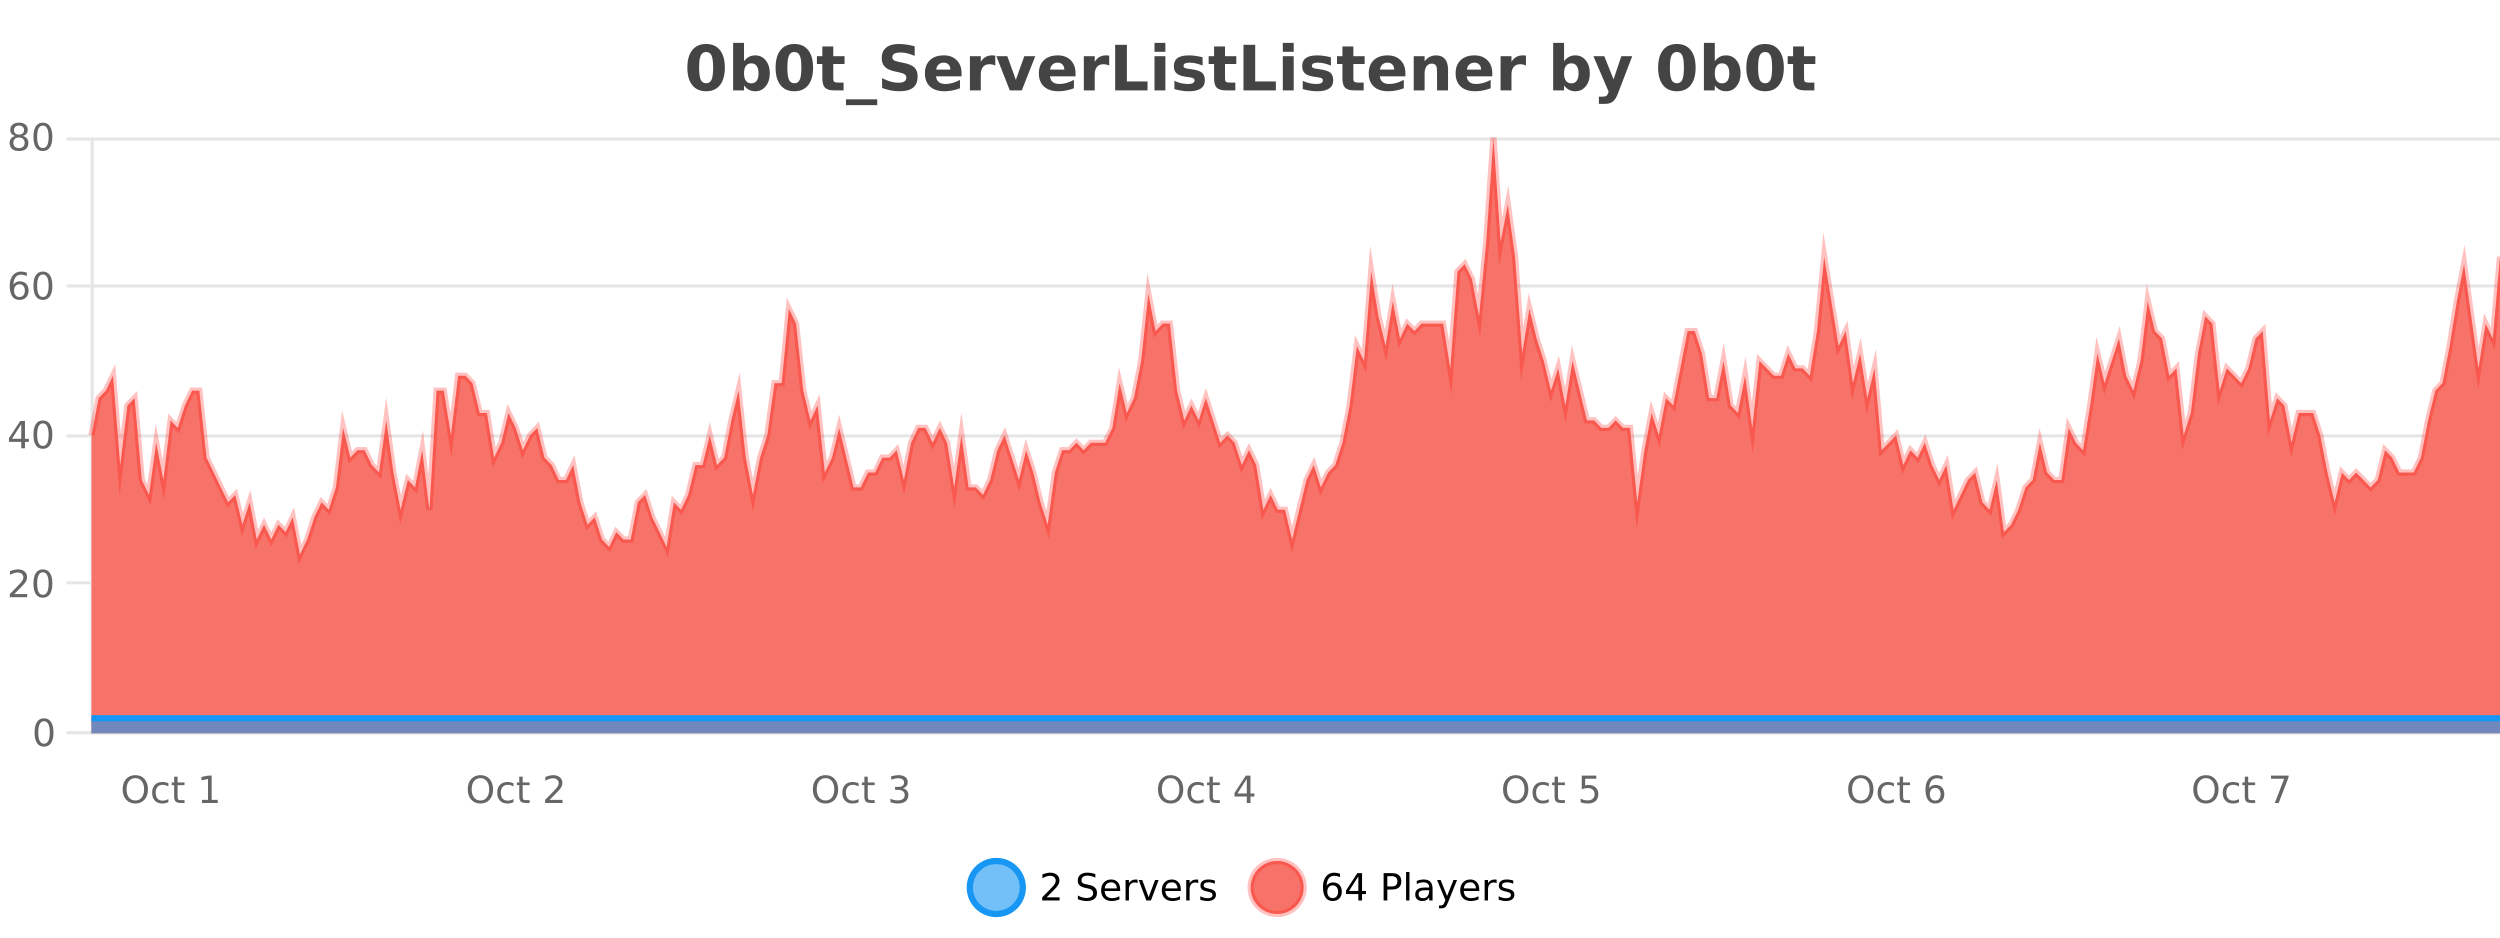 <?xml version="1.0" encoding="UTF-8"?>
<svg xmlns="http://www.w3.org/2000/svg" xmlns:xlink="http://www.w3.org/1999/xlink" width="800pt" height="300pt" viewBox="0 0 800 300" version="1.1">
<defs>
<clipPath id="clip1">
  <path d="M 282 263 L 356 263 L 356 300 L 282 300 Z M 282 263 "/>
</clipPath>
<clipPath id="clip2">
  <path d="M 371 263 L 446 263 L 446 300 L 371 300 Z M 371 263 "/>
</clipPath>
<clipPath id="clip3">
  <path d="M 29.27 44 L 800 44 L 800 234.602 L 29.27 234.602 Z M 29.27 44 "/>
</clipPath>
<clipPath id="clip4">
  <path d="M 28.27 43 L 800 43 L 800 206 L 28.27 206 Z M 28.27 43 "/>
</clipPath>
<clipPath id="clip5">
  <path d="M 29.27 229 L 800 229 L 800 234.602 L 29.27 234.602 Z M 29.27 229 "/>
</clipPath>
<clipPath id="clip6">
  <path d="M 28.27 228 L 800 228 L 800 231 L 28.27 231 Z M 28.27 228 "/>
</clipPath>
</defs>
<g id="surface974746">
<rect x="0" y="0" width="800" height="300" style="fill:rgb(100%,100%,100%);fill-opacity:1;stroke:none;"/>
<path style="fill:none;stroke-width:1;stroke-linecap:butt;stroke-linejoin:miter;stroke:rgb(0%,0%,0%);stroke-opacity:0.098;stroke-miterlimit:10;" d="M 30 234.5 L 800 234.5 "/>
<path style="fill:none;stroke-width:1;stroke-linecap:butt;stroke-linejoin:miter;stroke:rgb(0%,0%,0%);stroke-opacity:0.098;stroke-miterlimit:10;" d="M 21.27 234.5 L 29 234.5 "/>
<path style="fill:none;stroke-width:1;stroke-linecap:butt;stroke-linejoin:miter;stroke:rgb(0%,0%,0%);stroke-opacity:0.098;stroke-miterlimit:10;" d="M 30 186.5 L 800 186.5 "/>
<path style="fill:none;stroke-width:1;stroke-linecap:butt;stroke-linejoin:miter;stroke:rgb(0%,0%,0%);stroke-opacity:0.098;stroke-miterlimit:10;" d="M 21.27 186.5 L 29 186.5 "/>
<path style="fill:none;stroke-width:1;stroke-linecap:butt;stroke-linejoin:miter;stroke:rgb(0%,0%,0%);stroke-opacity:0.098;stroke-miterlimit:10;" d="M 30 139.5 L 800 139.5 "/>
<path style="fill:none;stroke-width:1;stroke-linecap:butt;stroke-linejoin:miter;stroke:rgb(0%,0%,0%);stroke-opacity:0.098;stroke-miterlimit:10;" d="M 21.27 139.5 L 29 139.5 "/>
<path style="fill:none;stroke-width:1;stroke-linecap:butt;stroke-linejoin:miter;stroke:rgb(0%,0%,0%);stroke-opacity:0.098;stroke-miterlimit:10;" d="M 30 91.5 L 800 91.5 "/>
<path style="fill:none;stroke-width:1;stroke-linecap:butt;stroke-linejoin:miter;stroke:rgb(0%,0%,0%);stroke-opacity:0.098;stroke-miterlimit:10;" d="M 21.27 91.5 L 29 91.5 "/>
<path style="fill:none;stroke-width:1;stroke-linecap:butt;stroke-linejoin:miter;stroke:rgb(0%,0%,0%);stroke-opacity:0.098;stroke-miterlimit:10;" d="M 30 44.5 L 800 44.5 "/>
<path style="fill:none;stroke-width:1;stroke-linecap:butt;stroke-linejoin:miter;stroke:rgb(0%,0%,0%);stroke-opacity:0.098;stroke-miterlimit:10;" d="M 21.27 44.5 L 29 44.5 "/>
<path style=" stroke:none;fill-rule:nonzero;fill:rgb(9.02%,58.824%,95.294%);fill-opacity:0.6;" d="M 327.305 284 C 327.305 288.688 323.508 292.484 318.82 292.484 C 314.133 292.484 310.336 288.688 310.336 284 C 310.336 279.312 314.133 275.516 318.82 275.516 C 323.508 275.516 327.305 279.312 327.305 284 Z M 327.305 284 "/>
<g clip-path="url(#clip1)" clip-rule="nonzero">
<path style="fill:none;stroke-width:2;stroke-linecap:butt;stroke-linejoin:miter;stroke:rgb(9.02%,58.824%,95.294%);stroke-opacity:1;stroke-miterlimit:10;" d="M 327.305 284 C 327.305 288.688 323.508 292.484 318.82 292.484 C 314.133 292.484 310.336 288.688 310.336 284 C 310.336 279.312 314.133 275.516 318.82 275.516 C 323.508 275.516 327.305 279.312 327.305 284 Z M 327.305 284 "/>
</g>
<path style=" stroke:none;fill-rule:nonzero;fill:rgb(0%,0%,0%);fill-opacity:1;" d="M 334.93 287.156 L 339.07 287.156 L 339.07 288.156 L 333.508 288.156 L 333.508 287.156 C 333.953 286.699 334.562 286.078 335.336 285.297 C 336.117 284.508 336.605 283.996 336.805 283.766 C 337.188 283.352 337.453 282.996 337.602 282.703 C 337.758 282.402 337.836 282.109 337.836 281.828 C 337.836 281.359 337.668 280.98 337.336 280.688 C 337.012 280.398 336.59 280.25 336.07 280.25 C 335.695 280.25 335.297 280.312 334.883 280.438 C 334.477 280.562 334.039 280.762 333.57 281.031 L 333.57 279.828 C 334.047 279.641 334.492 279.5 334.898 279.406 C 335.312 279.305 335.695 279.25 336.039 279.25 C 336.945 279.25 337.668 279.48 338.211 279.938 C 338.75 280.387 339.023 280.992 339.023 281.75 C 339.023 282.105 338.953 282.445 338.82 282.766 C 338.684 283.09 338.438 283.469 338.086 283.906 C 337.98 284.023 337.668 284.352 337.148 284.891 C 336.625 285.434 335.887 286.188 334.93 287.156 Z M 350.508 279.688 L 350.508 280.844 C 350.059 280.637 349.633 280.48 349.227 280.375 C 348.828 280.262 348.449 280.203 348.086 280.203 C 347.438 280.203 346.938 280.328 346.586 280.578 C 346.242 280.828 346.07 281.188 346.07 281.656 C 346.07 282.043 346.184 282.336 346.414 282.531 C 346.641 282.73 347.086 282.887 347.742 283 L 348.445 283.156 C 349.328 283.324 349.98 283.621 350.398 284.047 C 350.824 284.465 351.039 285.027 351.039 285.734 C 351.039 286.59 350.75 287.234 350.18 287.672 C 349.617 288.109 348.781 288.328 347.68 288.328 C 347.273 288.328 346.836 288.281 346.367 288.188 C 345.898 288.094 345.414 287.953 344.914 287.766 L 344.914 286.547 C 345.391 286.82 345.859 287.023 346.32 287.156 C 346.789 287.293 347.242 287.359 347.68 287.359 C 348.355 287.359 348.875 287.23 349.242 286.969 C 349.617 286.699 349.805 286.32 349.805 285.828 C 349.805 285.402 349.668 285.07 349.398 284.828 C 349.137 284.578 348.703 284.398 348.102 284.281 L 347.383 284.141 C 346.496 283.965 345.855 283.688 345.461 283.312 C 345.074 282.938 344.883 282.418 344.883 281.75 C 344.883 280.969 345.152 280.359 345.695 279.922 C 346.234 279.477 346.984 279.25 347.945 279.25 C 348.359 279.25 348.777 279.289 349.195 279.359 C 349.621 279.434 350.059 279.543 350.508 279.688 Z M 358.453 284.609 L 358.453 285.125 L 353.484 285.125 C 353.535 285.875 353.758 286.445 354.156 286.828 C 354.562 287.215 355.117 287.406 355.828 287.406 C 356.242 287.406 356.645 287.359 357.031 287.266 C 357.426 287.164 357.816 287.008 358.203 286.797 L 358.203 287.828 C 357.805 287.984 357.406 288.105 357 288.188 C 356.594 288.281 356.18 288.328 355.766 288.328 C 354.723 288.328 353.895 288.027 353.281 287.422 C 352.664 286.809 352.359 285.98 352.359 284.938 C 352.359 283.867 352.648 283.016 353.234 282.391 C 353.816 281.758 354.598 281.438 355.578 281.438 C 356.461 281.438 357.16 281.727 357.672 282.297 C 358.191 282.859 358.453 283.633 358.453 284.609 Z M 357.375 284.281 C 357.363 283.699 357.195 283.23 356.875 282.875 C 356.551 282.523 356.125 282.344 355.594 282.344 C 354.988 282.344 354.504 282.516 354.141 282.859 C 353.785 283.203 353.582 283.684 353.531 284.297 Z M 364.023 282.594 C 363.898 282.531 363.762 282.484 363.617 282.453 C 363.48 282.414 363.324 282.391 363.148 282.391 C 362.543 282.391 362.074 282.59 361.742 282.984 C 361.418 283.383 361.258 283.953 361.258 284.703 L 361.258 288.156 L 360.18 288.156 L 360.18 281.594 L 361.258 281.594 L 361.258 282.609 C 361.484 282.215 361.781 281.922 362.148 281.734 C 362.512 281.539 362.953 281.438 363.477 281.438 C 363.547 281.438 363.625 281.445 363.711 281.453 C 363.805 281.465 363.902 281.48 364.008 281.5 Z M 364.375 281.594 L 365.516 281.594 L 367.562 287.094 L 369.625 281.594 L 370.766 281.594 L 368.297 288.156 L 366.828 288.156 Z M 377.867 284.609 L 377.867 285.125 L 372.898 285.125 C 372.949 285.875 373.172 286.445 373.57 286.828 C 373.977 287.215 374.531 287.406 375.242 287.406 C 375.656 287.406 376.059 287.359 376.445 287.266 C 376.84 287.164 377.23 287.008 377.617 286.797 L 377.617 287.828 C 377.219 287.984 376.82 288.105 376.414 288.188 C 376.008 288.281 375.594 288.328 375.18 288.328 C 374.137 288.328 373.309 288.027 372.695 287.422 C 372.078 286.809 371.773 285.98 371.773 284.938 C 371.773 283.867 372.062 283.016 372.648 282.391 C 373.23 281.758 374.012 281.438 374.992 281.438 C 375.875 281.438 376.574 281.727 377.086 282.297 C 377.605 282.859 377.867 283.633 377.867 284.609 Z M 376.789 284.281 C 376.777 283.699 376.609 283.23 376.289 282.875 C 375.965 282.523 375.539 282.344 375.008 282.344 C 374.402 282.344 373.918 282.516 373.555 282.859 C 373.199 283.203 372.996 283.684 372.945 284.297 Z M 383.438 282.594 C 383.312 282.531 383.176 282.484 383.031 282.453 C 382.895 282.414 382.738 282.391 382.562 282.391 C 381.957 282.391 381.488 282.59 381.156 282.984 C 380.832 283.383 380.672 283.953 380.672 284.703 L 380.672 288.156 L 379.594 288.156 L 379.594 281.594 L 380.672 281.594 L 380.672 282.609 C 380.898 282.215 381.195 281.922 381.562 281.734 C 381.926 281.539 382.367 281.438 382.891 281.438 C 382.961 281.438 383.039 281.445 383.125 281.453 C 383.219 281.465 383.316 281.48 383.422 281.5 Z M 388.75 281.781 L 388.75 282.812 C 388.445 282.656 388.129 282.543 387.797 282.469 C 387.473 282.387 387.133 282.344 386.781 282.344 C 386.25 282.344 385.848 282.43 385.578 282.594 C 385.305 282.75 385.172 282.996 385.172 283.328 C 385.172 283.578 385.266 283.777 385.453 283.922 C 385.648 284.059 386.039 284.188 386.625 284.312 L 386.984 284.406 C 387.754 284.562 388.301 284.793 388.625 285.094 C 388.945 285.398 389.109 285.812 389.109 286.344 C 389.109 286.961 388.863 287.445 388.375 287.797 C 387.895 288.152 387.234 288.328 386.391 288.328 C 386.035 288.328 385.664 288.289 385.281 288.219 C 384.906 288.156 384.508 288.059 384.094 287.922 L 384.094 286.797 C 384.488 287.008 384.879 287.164 385.266 287.266 C 385.648 287.371 386.035 287.422 386.422 287.422 C 386.922 287.422 387.305 287.34 387.578 287.172 C 387.859 286.996 388 286.746 388 286.422 C 388 286.133 387.898 285.906 387.703 285.75 C 387.504 285.594 387.07 285.445 386.406 285.297 L 386.031 285.219 C 385.363 285.074 384.879 284.855 384.578 284.562 C 384.285 284.273 384.141 283.875 384.141 283.375 C 384.141 282.75 384.359 282.273 384.797 281.938 C 385.234 281.605 385.852 281.438 386.656 281.438 C 387.051 281.438 387.426 281.469 387.781 281.531 C 388.133 281.586 388.457 281.668 388.75 281.781 Z M 328.82 277.016 "/>
<path style=" stroke:none;fill-rule:nonzero;fill:rgb(96.863%,44.706%,40.784%);fill-opacity:1;" d="M 417.172 284 C 417.172 288.688 413.375 292.484 408.688 292.484 C 404 292.484 400.203 288.688 400.203 284 C 400.203 279.312 404 275.516 408.688 275.516 C 413.375 275.516 417.172 279.312 417.172 284 Z M 417.172 284 "/>
<g clip-path="url(#clip2)" clip-rule="nonzero">
<path style="fill:none;stroke-width:2;stroke-linecap:butt;stroke-linejoin:miter;stroke:rgb(100%,4.706%,0%);stroke-opacity:0.247;stroke-miterlimit:10;" d="M 417.172 284 C 417.172 288.688 413.375 292.484 408.688 292.484 C 404 292.484 400.203 288.688 400.203 284 C 400.203 279.312 404 275.516 408.688 275.516 C 413.375 275.516 417.172 279.312 417.172 284 Z M 417.172 284 "/>
</g>
<path style=" stroke:none;fill-rule:nonzero;fill:rgb(0%,0%,0%);fill-opacity:1;" d="M 426.469 283.312 C 425.938 283.312 425.516 283.496 425.203 283.859 C 424.891 284.227 424.734 284.719 424.734 285.344 C 424.734 285.98 424.891 286.48 425.203 286.844 C 425.516 287.211 425.938 287.391 426.469 287.391 C 427 287.391 427.414 287.211 427.719 286.844 C 428.031 286.48 428.188 285.98 428.188 285.344 C 428.188 284.719 428.031 284.227 427.719 283.859 C 427.414 283.496 427 283.312 426.469 283.312 Z M 428.812 279.594 L 428.812 280.672 C 428.508 280.539 428.207 280.434 427.906 280.359 C 427.602 280.289 427.305 280.25 427.016 280.25 C 426.234 280.25 425.633 280.516 425.219 281.047 C 424.812 281.57 424.578 282.359 424.516 283.422 C 424.742 283.09 425.031 282.836 425.375 282.656 C 425.727 282.469 426.113 282.375 426.531 282.375 C 427.406 282.375 428.098 282.641 428.609 283.172 C 429.117 283.703 429.375 284.43 429.375 285.344 C 429.375 286.25 429.109 286.977 428.578 287.516 C 428.047 288.059 427.344 288.328 426.469 288.328 C 425.445 288.328 424.672 287.945 424.141 287.172 C 423.609 286.391 423.344 285.266 423.344 283.797 C 423.344 282.414 423.672 281.309 424.328 280.484 C 424.984 279.664 425.863 279.25 426.969 279.25 C 427.258 279.25 427.555 279.281 427.859 279.344 C 428.16 279.398 428.477 279.48 428.812 279.594 Z M 434.668 280.438 L 431.684 285.109 L 434.668 285.109 Z M 434.355 279.406 L 435.855 279.406 L 435.855 285.109 L 437.105 285.109 L 437.105 286.094 L 435.855 286.094 L 435.855 288.156 L 434.668 288.156 L 434.668 286.094 L 430.73 286.094 L 430.73 284.953 Z M 443.945 280.375 L 443.945 283.672 L 445.43 283.672 C 445.98 283.672 446.406 283.531 446.711 283.25 C 447.012 282.961 447.164 282.547 447.164 282.016 C 447.164 281.496 447.012 281.094 446.711 280.812 C 446.406 280.523 445.98 280.375 445.43 280.375 Z M 442.758 279.406 L 445.43 279.406 C 446.418 279.406 447.164 279.633 447.664 280.078 C 448.164 280.516 448.414 281.164 448.414 282.016 C 448.414 282.883 448.164 283.539 447.664 283.984 C 447.164 284.422 446.418 284.641 445.43 284.641 L 443.945 284.641 L 443.945 288.156 L 442.758 288.156 Z M 449.945 279.031 L 451.023 279.031 L 451.023 288.156 L 449.945 288.156 Z M 456.266 284.859 C 455.398 284.859 454.797 284.961 454.453 285.156 C 454.117 285.355 453.953 285.695 453.953 286.172 C 453.953 286.559 454.078 286.867 454.328 287.094 C 454.586 287.312 454.93 287.422 455.359 287.422 C 455.961 287.422 456.441 287.215 456.797 286.797 C 457.16 286.371 457.344 285.805 457.344 285.094 L 457.344 284.859 Z M 458.422 284.406 L 458.422 288.156 L 457.344 288.156 L 457.344 287.156 C 457.094 287.555 456.785 287.852 456.422 288.047 C 456.055 288.234 455.609 288.328 455.078 288.328 C 454.398 288.328 453.863 288.141 453.469 287.766 C 453.07 287.383 452.875 286.875 452.875 286.25 C 452.875 285.512 453.117 284.953 453.609 284.578 C 454.109 284.203 454.848 284.016 455.828 284.016 L 457.344 284.016 L 457.344 283.906 C 457.344 283.406 457.176 283.023 456.844 282.75 C 456.52 282.48 456.066 282.344 455.484 282.344 C 455.109 282.344 454.738 282.391 454.375 282.484 C 454.02 282.578 453.68 282.715 453.359 282.891 L 453.359 281.891 C 453.754 281.734 454.133 281.621 454.5 281.547 C 454.875 281.477 455.238 281.438 455.594 281.438 C 456.539 281.438 457.25 281.684 457.719 282.172 C 458.188 282.664 458.422 283.406 458.422 284.406 Z M 463.367 288.766 C 463.062 289.547 462.766 290.055 462.477 290.297 C 462.184 290.535 461.797 290.656 461.32 290.656 L 460.461 290.656 L 460.461 289.75 L 461.086 289.75 C 461.387 289.75 461.617 289.676 461.773 289.531 C 461.938 289.395 462.121 289.066 462.32 288.547 L 462.523 288.047 L 459.867 281.594 L 461.008 281.594 L 463.055 286.719 L 465.117 281.594 L 466.258 281.594 Z M 473.359 284.609 L 473.359 285.125 L 468.391 285.125 C 468.441 285.875 468.664 286.445 469.062 286.828 C 469.469 287.215 470.023 287.406 470.734 287.406 C 471.148 287.406 471.551 287.359 471.938 287.266 C 472.332 287.164 472.723 287.008 473.109 286.797 L 473.109 287.828 C 472.711 287.984 472.312 288.105 471.906 288.188 C 471.5 288.281 471.086 288.328 470.672 288.328 C 469.629 288.328 468.801 288.027 468.188 287.422 C 467.57 286.809 467.266 285.98 467.266 284.938 C 467.266 283.867 467.555 283.016 468.141 282.391 C 468.723 281.758 469.504 281.438 470.484 281.438 C 471.367 281.438 472.066 281.727 472.578 282.297 C 473.098 282.859 473.359 283.633 473.359 284.609 Z M 472.281 284.281 C 472.27 283.699 472.102 283.23 471.781 282.875 C 471.457 282.523 471.031 282.344 470.5 282.344 C 469.895 282.344 469.41 282.516 469.047 282.859 C 468.691 283.203 468.488 283.684 468.438 284.297 Z M 478.93 282.594 C 478.805 282.531 478.668 282.484 478.523 282.453 C 478.387 282.414 478.23 282.391 478.055 282.391 C 477.449 282.391 476.98 282.59 476.648 282.984 C 476.324 283.383 476.164 283.953 476.164 284.703 L 476.164 288.156 L 475.086 288.156 L 475.086 281.594 L 476.164 281.594 L 476.164 282.609 C 476.391 282.215 476.688 281.922 477.055 281.734 C 477.418 281.539 477.859 281.438 478.383 281.438 C 478.453 281.438 478.531 281.445 478.617 281.453 C 478.711 281.465 478.809 281.48 478.914 281.5 Z M 484.242 281.781 L 484.242 282.812 C 483.938 282.656 483.621 282.543 483.289 282.469 C 482.965 282.387 482.625 282.344 482.273 282.344 C 481.742 282.344 481.34 282.43 481.07 282.594 C 480.797 282.75 480.664 282.996 480.664 283.328 C 480.664 283.578 480.758 283.777 480.945 283.922 C 481.141 284.059 481.531 284.188 482.117 284.312 L 482.477 284.406 C 483.246 284.562 483.793 284.793 484.117 285.094 C 484.438 285.398 484.602 285.812 484.602 286.344 C 484.602 286.961 484.355 287.445 483.867 287.797 C 483.387 288.152 482.727 288.328 481.883 288.328 C 481.527 288.328 481.156 288.289 480.773 288.219 C 480.398 288.156 480 288.059 479.586 287.922 L 479.586 286.797 C 479.98 287.008 480.371 287.164 480.758 287.266 C 481.141 287.371 481.527 287.422 481.914 287.422 C 482.414 287.422 482.797 287.34 483.07 287.172 C 483.352 286.996 483.492 286.746 483.492 286.422 C 483.492 286.133 483.391 285.906 483.195 285.75 C 482.996 285.594 482.562 285.445 481.898 285.297 L 481.523 285.219 C 480.855 285.074 480.371 284.855 480.07 284.562 C 479.777 284.273 479.633 283.875 479.633 283.375 C 479.633 282.75 479.852 282.273 480.289 281.938 C 480.727 281.605 481.344 281.438 482.148 281.438 C 482.543 281.438 482.918 281.469 483.273 281.531 C 483.625 281.586 483.949 281.668 484.242 281.781 Z M 418.688 277.016 "/>
<path style=" stroke:none;fill-rule:nonzero;fill:rgb(26.667%,26.667%,26.667%);fill-opacity:1;" d="M 228.203 21.609 C 228.203 19.789 228.031 18.508 227.688 17.766 C 227.344 17.016 226.77 16.641 225.969 16.641 C 225.156 16.641 224.578 17.016 224.234 17.766 C 223.891 18.508 223.719 19.789 223.719 21.609 C 223.719 23.453 223.891 24.758 224.234 25.516 C 224.578 26.266 225.156 26.641 225.969 26.641 C 226.77 26.641 227.344 26.266 227.688 25.516 C 228.031 24.758 228.203 23.453 228.203 21.609 Z M 231.953 21.641 C 231.953 24.059 231.43 25.922 230.391 27.234 C 229.348 28.547 227.875 29.203 225.969 29.203 C 224.039 29.203 222.555 28.547 221.516 27.234 C 220.473 25.922 219.953 24.059 219.953 21.641 C 219.953 19.227 220.473 17.359 221.516 16.047 C 222.555 14.734 224.039 14.078 225.969 14.078 C 227.875 14.078 229.348 14.734 230.391 16.047 C 231.43 17.359 231.953 19.227 231.953 21.641 Z M 240.414 26.672 C 241.164 26.672 241.734 26.402 242.133 25.859 C 242.527 25.309 242.727 24.512 242.727 23.469 C 242.727 22.43 242.527 21.637 242.133 21.094 C 241.734 20.543 241.164 20.266 240.414 20.266 C 239.664 20.266 239.086 20.543 238.68 21.094 C 238.281 21.637 238.086 22.43 238.086 23.469 C 238.086 24.5 238.281 25.293 238.68 25.844 C 239.086 26.398 239.664 26.672 240.414 26.672 Z M 238.086 19.578 C 238.574 18.945 239.109 18.477 239.695 18.172 C 240.277 17.871 240.949 17.719 241.711 17.719 C 243.062 17.719 244.172 18.258 245.039 19.328 C 245.902 20.402 246.336 21.781 246.336 23.469 C 246.336 25.148 245.902 26.523 245.039 27.594 C 244.172 28.668 243.062 29.203 241.711 29.203 C 240.949 29.203 240.277 29.051 239.695 28.75 C 239.109 28.449 238.574 27.98 238.086 27.344 L 238.086 28.922 L 234.602 28.922 L 234.602 13.719 L 238.086 13.719 Z M 256.438 21.609 C 256.438 19.789 256.266 18.508 255.922 17.766 C 255.578 17.016 255.004 16.641 254.203 16.641 C 253.391 16.641 252.812 17.016 252.469 17.766 C 252.125 18.508 251.953 19.789 251.953 21.609 C 251.953 23.453 252.125 24.758 252.469 25.516 C 252.812 26.266 253.391 26.641 254.203 26.641 C 255.004 26.641 255.578 26.266 255.922 25.516 C 256.266 24.758 256.438 23.453 256.438 21.609 Z M 260.188 21.641 C 260.188 24.059 259.664 25.922 258.625 27.234 C 257.582 28.547 256.109 29.203 254.203 29.203 C 252.273 29.203 250.789 28.547 249.75 27.234 C 248.707 25.922 248.188 24.059 248.188 21.641 C 248.188 19.227 248.707 17.359 249.75 16.047 C 250.789 14.734 252.273 14.078 254.203 14.078 C 256.109 14.078 257.582 14.734 258.625 16.047 C 259.664 17.359 260.188 19.227 260.188 21.641 Z M 266.648 14.875 L 266.648 17.984 L 270.258 17.984 L 270.258 20.484 L 266.648 20.484 L 266.648 25.125 C 266.648 25.637 266.746 25.98 266.945 26.156 C 267.152 26.336 267.555 26.422 268.148 26.422 L 269.945 26.422 L 269.945 28.922 L 266.945 28.922 C 265.57 28.922 264.59 28.637 264.008 28.062 C 263.434 27.48 263.148 26.5 263.148 25.125 L 263.148 20.484 L 261.414 20.484 L 261.414 17.984 L 263.148 17.984 L 263.148 14.875 Z M 280.711 31.781 L 280.711 33.641 L 270.711 33.641 L 270.711 31.781 Z M 292.695 14.797 L 292.695 17.891 C 291.891 17.527 291.109 17.258 290.352 17.078 C 289.59 16.891 288.871 16.797 288.195 16.797 C 287.297 16.797 286.633 16.922 286.195 17.172 C 285.766 17.422 285.555 17.809 285.555 18.328 C 285.555 18.715 285.699 19.016 285.992 19.234 C 286.281 19.453 286.809 19.641 287.57 19.797 L 289.164 20.125 C 290.789 20.449 291.938 20.945 292.617 21.609 C 293.305 22.277 293.648 23.219 293.648 24.438 C 293.648 26.043 293.168 27.242 292.211 28.031 C 291.262 28.812 289.809 29.203 287.852 29.203 C 286.922 29.203 285.992 29.113 285.055 28.938 C 284.125 28.762 283.199 28.5 282.273 28.156 L 282.273 24.984 C 283.199 25.484 284.094 25.859 284.961 26.109 C 285.836 26.359 286.68 26.484 287.492 26.484 C 288.312 26.484 288.938 26.352 289.367 26.078 C 289.805 25.797 290.023 25.402 290.023 24.891 C 290.023 24.445 289.871 24.094 289.57 23.844 C 289.277 23.594 288.688 23.371 287.805 23.172 L 286.352 22.859 C 284.891 22.547 283.824 22.055 283.148 21.375 C 282.48 20.688 282.148 19.762 282.148 18.594 C 282.148 17.148 282.617 16.031 283.555 15.25 C 284.492 14.469 285.84 14.078 287.602 14.078 C 288.402 14.078 289.227 14.141 290.07 14.266 C 290.914 14.383 291.789 14.559 292.695 14.797 Z M 307.707 23.422 L 307.707 24.422 L 299.535 24.422 C 299.617 25.246 299.914 25.859 300.426 26.266 C 300.934 26.672 301.645 26.875 302.551 26.875 C 303.289 26.875 304.043 26.766 304.816 26.547 C 305.586 26.328 306.379 26 307.191 25.562 L 307.191 28.25 C 306.367 28.562 305.539 28.797 304.707 28.953 C 303.883 29.117 303.059 29.203 302.238 29.203 C 300.258 29.203 298.715 28.703 297.613 27.703 C 296.52 26.695 295.973 25.281 295.973 23.469 C 295.973 21.68 296.508 20.273 297.582 19.25 C 298.664 18.23 300.148 17.719 302.035 17.719 C 303.754 17.719 305.129 18.242 306.16 19.281 C 307.191 20.312 307.707 21.695 307.707 23.422 Z M 304.113 22.266 C 304.113 21.602 303.918 21.062 303.535 20.656 C 303.148 20.25 302.645 20.047 302.02 20.047 C 301.34 20.047 300.789 20.242 300.363 20.625 C 299.945 21 299.684 21.547 299.582 22.266 Z M 318.492 20.969 C 318.18 20.824 317.871 20.719 317.57 20.656 C 317.266 20.586 316.965 20.547 316.664 20.547 C 315.758 20.547 315.059 20.836 314.57 21.406 C 314.09 21.98 313.852 22.805 313.852 23.875 L 313.852 28.922 L 310.367 28.922 L 310.367 17.984 L 313.852 17.984 L 313.852 19.781 C 314.297 19.062 314.812 18.543 315.398 18.219 C 315.98 17.887 316.68 17.719 317.492 17.719 C 317.617 17.719 317.746 17.727 317.883 17.734 C 318.016 17.746 318.215 17.766 318.477 17.797 Z M 318.836 17.984 L 322.336 17.984 L 325.07 25.547 L 327.773 17.984 L 331.289 17.984 L 326.977 28.922 L 323.133 28.922 Z M 344.172 23.422 L 344.172 24.422 L 336 24.422 C 336.082 25.246 336.379 25.859 336.891 26.266 C 337.398 26.672 338.109 26.875 339.016 26.875 C 339.754 26.875 340.508 26.766 341.281 26.547 C 342.051 26.328 342.844 26 343.656 25.562 L 343.656 28.25 C 342.832 28.562 342.004 28.797 341.172 28.953 C 340.348 29.117 339.523 29.203 338.703 29.203 C 336.723 29.203 335.18 28.703 334.078 27.703 C 332.984 26.695 332.438 25.281 332.438 23.469 C 332.438 21.68 332.973 20.273 334.047 19.25 C 335.129 18.23 336.613 17.719 338.5 17.719 C 340.219 17.719 341.594 18.242 342.625 19.281 C 343.656 20.312 344.172 21.695 344.172 23.422 Z M 340.578 22.266 C 340.578 21.602 340.383 21.062 340 20.656 C 339.613 20.25 339.109 20.047 338.484 20.047 C 337.805 20.047 337.254 20.242 336.828 20.625 C 336.41 21 336.148 21.547 336.047 22.266 Z M 354.953 20.969 C 354.641 20.824 354.332 20.719 354.031 20.656 C 353.727 20.586 353.426 20.547 353.125 20.547 C 352.219 20.547 351.52 20.836 351.031 21.406 C 350.551 21.98 350.312 22.805 350.312 23.875 L 350.312 28.922 L 346.828 28.922 L 346.828 17.984 L 350.312 17.984 L 350.312 19.781 C 350.758 19.062 351.273 18.543 351.859 18.219 C 352.441 17.887 353.141 17.719 353.953 17.719 C 354.078 17.719 354.207 17.727 354.344 17.734 C 354.477 17.746 354.676 17.766 354.938 17.797 Z M 356.852 14.344 L 360.602 14.344 L 360.602 26.078 L 367.211 26.078 L 367.211 28.922 L 356.852 28.922 Z M 369.438 17.984 L 372.922 17.984 L 372.922 28.922 L 369.438 28.922 Z M 369.438 13.719 L 372.922 13.719 L 372.922 16.578 L 369.438 16.578 Z M 384.824 18.328 L 384.824 20.984 C 384.082 20.672 383.363 20.438 382.668 20.281 C 381.969 20.125 381.309 20.047 380.684 20.047 C 380.027 20.047 379.535 20.133 379.215 20.297 C 378.891 20.465 378.73 20.719 378.73 21.062 C 378.73 21.344 378.848 21.559 379.09 21.703 C 379.34 21.852 379.777 21.961 380.402 22.031 L 381.027 22.125 C 382.816 22.355 384.02 22.73 384.637 23.25 C 385.25 23.773 385.559 24.59 385.559 25.703 C 385.559 26.871 385.125 27.746 384.262 28.328 C 383.406 28.914 382.129 29.203 380.434 29.203 C 379.703 29.203 378.953 29.145 378.184 29.031 C 377.41 28.918 376.621 28.746 375.809 28.516 L 375.809 25.859 C 376.504 26.203 377.219 26.461 377.949 26.625 C 378.676 26.793 379.422 26.875 380.184 26.875 C 380.871 26.875 381.387 26.781 381.73 26.594 C 382.074 26.406 382.246 26.125 382.246 25.75 C 382.246 25.438 382.125 25.211 381.887 25.062 C 381.645 24.906 381.172 24.789 380.465 24.703 L 379.855 24.625 C 378.293 24.43 377.199 24.07 376.574 23.547 C 375.949 23.016 375.637 22.215 375.637 21.141 C 375.637 19.984 376.031 19.125 376.824 18.562 C 377.625 18 378.844 17.719 380.48 17.719 C 381.125 17.719 381.801 17.773 382.512 17.875 C 383.219 17.969 383.988 18.121 384.824 18.328 Z M 392.008 14.875 L 392.008 17.984 L 395.617 17.984 L 395.617 20.484 L 392.008 20.484 L 392.008 25.125 C 392.008 25.637 392.105 25.98 392.305 26.156 C 392.512 26.336 392.914 26.422 393.508 26.422 L 395.305 26.422 L 395.305 28.922 L 392.305 28.922 C 390.93 28.922 389.949 28.637 389.367 28.062 C 388.793 27.48 388.508 26.5 388.508 25.125 L 388.508 20.484 L 386.773 20.484 L 386.773 17.984 L 388.508 17.984 L 388.508 14.875 Z M 397.914 14.344 L 401.664 14.344 L 401.664 26.078 L 408.273 26.078 L 408.273 28.922 L 397.914 28.922 Z M 410.5 17.984 L 413.984 17.984 L 413.984 28.922 L 410.5 28.922 Z M 410.5 13.719 L 413.984 13.719 L 413.984 16.578 L 410.5 16.578 Z M 425.891 18.328 L 425.891 20.984 C 425.148 20.672 424.43 20.438 423.734 20.281 C 423.035 20.125 422.375 20.047 421.75 20.047 C 421.094 20.047 420.602 20.133 420.281 20.297 C 419.957 20.465 419.797 20.719 419.797 21.062 C 419.797 21.344 419.914 21.559 420.156 21.703 C 420.406 21.852 420.844 21.961 421.469 22.031 L 422.094 22.125 C 423.883 22.355 425.086 22.73 425.703 23.25 C 426.316 23.773 426.625 24.59 426.625 25.703 C 426.625 26.871 426.191 27.746 425.328 28.328 C 424.473 28.914 423.195 29.203 421.5 29.203 C 420.77 29.203 420.02 29.145 419.25 29.031 C 418.477 28.918 417.688 28.746 416.875 28.516 L 416.875 25.859 C 417.57 26.203 418.285 26.461 419.016 26.625 C 419.742 26.793 420.488 26.875 421.25 26.875 C 421.938 26.875 422.453 26.781 422.797 26.594 C 423.141 26.406 423.312 26.125 423.312 25.75 C 423.312 25.438 423.191 25.211 422.953 25.062 C 422.711 24.906 422.238 24.789 421.531 24.703 L 420.922 24.625 C 419.359 24.43 418.266 24.07 417.641 23.547 C 417.016 23.016 416.703 22.215 416.703 21.141 C 416.703 19.984 417.098 19.125 417.891 18.562 C 418.691 18 419.91 17.719 421.547 17.719 C 422.191 17.719 422.867 17.773 423.578 17.875 C 424.285 17.969 425.055 18.121 425.891 18.328 Z M 433.074 14.875 L 433.074 17.984 L 436.684 17.984 L 436.684 20.484 L 433.074 20.484 L 433.074 25.125 C 433.074 25.637 433.172 25.98 433.371 26.156 C 433.578 26.336 433.98 26.422 434.574 26.422 L 436.371 26.422 L 436.371 28.922 L 433.371 28.922 C 431.996 28.922 431.016 28.637 430.434 28.062 C 429.859 27.48 429.574 26.5 429.574 25.125 L 429.574 20.484 L 427.84 20.484 L 427.84 17.984 L 429.574 17.984 L 429.574 14.875 Z M 449.727 23.422 L 449.727 24.422 L 441.555 24.422 C 441.637 25.246 441.934 25.859 442.445 26.266 C 442.953 26.672 443.664 26.875 444.57 26.875 C 445.309 26.875 446.062 26.766 446.836 26.547 C 447.605 26.328 448.398 26 449.211 25.562 L 449.211 28.25 C 448.387 28.562 447.559 28.797 446.727 28.953 C 445.902 29.117 445.078 29.203 444.258 29.203 C 442.277 29.203 440.734 28.703 439.633 27.703 C 438.539 26.695 437.992 25.281 437.992 23.469 C 437.992 21.68 438.527 20.273 439.602 19.25 C 440.684 18.23 442.168 17.719 444.055 17.719 C 445.773 17.719 447.148 18.242 448.18 19.281 C 449.211 20.312 449.727 21.695 449.727 23.422 Z M 446.133 22.266 C 446.133 21.602 445.938 21.062 445.555 20.656 C 445.168 20.25 444.664 20.047 444.039 20.047 C 443.359 20.047 442.809 20.242 442.383 20.625 C 441.965 21 441.703 21.547 441.602 22.266 Z M 463.371 22.266 L 463.371 28.922 L 459.855 28.922 L 459.855 23.828 C 459.855 22.883 459.832 22.23 459.793 21.875 C 459.75 21.512 459.676 21.246 459.574 21.078 C 459.438 20.852 459.25 20.672 459.012 20.547 C 458.781 20.422 458.516 20.359 458.215 20.359 C 457.484 20.359 456.91 20.641 456.496 21.203 C 456.078 21.766 455.871 22.547 455.871 23.547 L 455.871 28.922 L 452.387 28.922 L 452.387 17.984 L 455.871 17.984 L 455.871 19.578 C 456.402 18.945 456.965 18.477 457.559 18.172 C 458.152 17.871 458.801 17.719 459.512 17.719 C 460.781 17.719 461.738 18.109 462.387 18.891 C 463.043 19.664 463.371 20.789 463.371 22.266 Z M 477.531 23.422 L 477.531 24.422 L 469.359 24.422 C 469.441 25.246 469.738 25.859 470.25 26.266 C 470.758 26.672 471.469 26.875 472.375 26.875 C 473.113 26.875 473.867 26.766 474.641 26.547 C 475.41 26.328 476.203 26 477.016 25.562 L 477.016 28.25 C 476.191 28.562 475.363 28.797 474.531 28.953 C 473.707 29.117 472.883 29.203 472.062 29.203 C 470.082 29.203 468.539 28.703 467.438 27.703 C 466.344 26.695 465.797 25.281 465.797 23.469 C 465.797 21.68 466.332 20.273 467.406 19.25 C 468.488 18.23 469.973 17.719 471.859 17.719 C 473.578 17.719 474.953 18.242 475.984 19.281 C 477.016 20.312 477.531 21.695 477.531 23.422 Z M 473.938 22.266 C 473.938 21.602 473.742 21.062 473.359 20.656 C 472.973 20.25 472.469 20.047 471.844 20.047 C 471.164 20.047 470.613 20.242 470.188 20.625 C 469.77 21 469.508 21.547 469.406 22.266 Z M 488.312 20.969 C 488 20.824 487.691 20.719 487.391 20.656 C 487.086 20.586 486.785 20.547 486.484 20.547 C 485.578 20.547 484.879 20.836 484.391 21.406 C 483.91 21.98 483.672 22.805 483.672 23.875 L 483.672 28.922 L 480.188 28.922 L 480.188 17.984 L 483.672 17.984 L 483.672 19.781 C 484.117 19.062 484.633 18.543 485.219 18.219 C 485.801 17.887 486.5 17.719 487.312 17.719 C 487.438 17.719 487.566 17.727 487.703 17.734 C 487.836 17.746 488.035 17.766 488.297 17.797 Z M 502.828 26.672 C 503.578 26.672 504.148 26.402 504.547 25.859 C 504.941 25.309 505.141 24.512 505.141 23.469 C 505.141 22.43 504.941 21.637 504.547 21.094 C 504.148 20.543 503.578 20.266 502.828 20.266 C 502.078 20.266 501.5 20.543 501.094 21.094 C 500.695 21.637 500.5 22.43 500.5 23.469 C 500.5 24.5 500.695 25.293 501.094 25.844 C 501.5 26.398 502.078 26.672 502.828 26.672 Z M 500.5 19.578 C 500.988 18.945 501.523 18.477 502.109 18.172 C 502.691 17.871 503.363 17.719 504.125 17.719 C 505.477 17.719 506.586 18.258 507.453 19.328 C 508.316 20.402 508.75 21.781 508.75 23.469 C 508.75 25.148 508.316 26.523 507.453 27.594 C 506.586 28.668 505.477 29.203 504.125 29.203 C 503.363 29.203 502.691 29.051 502.109 28.75 C 501.523 28.449 500.988 27.98 500.5 27.344 L 500.5 28.922 L 497.016 28.922 L 497.016 13.719 L 500.5 13.719 Z M 509.895 17.984 L 513.379 17.984 L 516.332 25.406 L 518.832 17.984 L 522.316 17.984 L 517.723 29.953 C 517.262 31.172 516.723 32.02 516.098 32.5 C 515.48 32.988 514.676 33.234 513.676 33.234 L 511.645 33.234 L 511.645 30.938 L 512.738 30.938 C 513.332 30.938 513.762 30.844 514.035 30.656 C 514.305 30.469 514.512 30.129 514.66 29.641 L 514.77 29.344 Z M 538.848 21.609 C 538.848 19.789 538.676 18.508 538.332 17.766 C 537.988 17.016 537.414 16.641 536.613 16.641 C 535.801 16.641 535.223 17.016 534.879 17.766 C 534.535 18.508 534.363 19.789 534.363 21.609 C 534.363 23.453 534.535 24.758 534.879 25.516 C 535.223 26.266 535.801 26.641 536.613 26.641 C 537.414 26.641 537.988 26.266 538.332 25.516 C 538.676 24.758 538.848 23.453 538.848 21.609 Z M 542.598 21.641 C 542.598 24.059 542.074 25.922 541.035 27.234 C 539.992 28.547 538.52 29.203 536.613 29.203 C 534.684 29.203 533.199 28.547 532.16 27.234 C 531.117 25.922 530.598 24.059 530.598 21.641 C 530.598 19.227 531.117 17.359 532.16 16.047 C 533.199 14.734 534.684 14.078 536.613 14.078 C 538.52 14.078 539.992 14.734 541.035 16.047 C 542.074 17.359 542.598 19.227 542.598 21.641 Z M 551.062 26.672 C 551.812 26.672 552.383 26.402 552.781 25.859 C 553.176 25.309 553.375 24.512 553.375 23.469 C 553.375 22.43 553.176 21.637 552.781 21.094 C 552.383 20.543 551.812 20.266 551.062 20.266 C 550.312 20.266 549.734 20.543 549.328 21.094 C 548.93 21.637 548.734 22.43 548.734 23.469 C 548.734 24.5 548.93 25.293 549.328 25.844 C 549.734 26.398 550.312 26.672 551.062 26.672 Z M 548.734 19.578 C 549.223 18.945 549.758 18.477 550.344 18.172 C 550.926 17.871 551.598 17.719 552.359 17.719 C 553.711 17.719 554.82 18.258 555.688 19.328 C 556.551 20.402 556.984 21.781 556.984 23.469 C 556.984 25.148 556.551 26.523 555.688 27.594 C 554.82 28.668 553.711 29.203 552.359 29.203 C 551.598 29.203 550.926 29.051 550.344 28.75 C 549.758 28.449 549.223 27.98 548.734 27.344 L 548.734 28.922 L 545.25 28.922 L 545.25 13.719 L 548.734 13.719 Z M 567.078 21.609 C 567.078 19.789 566.906 18.508 566.562 17.766 C 566.219 17.016 565.645 16.641 564.844 16.641 C 564.031 16.641 563.453 17.016 563.109 17.766 C 562.766 18.508 562.594 19.789 562.594 21.609 C 562.594 23.453 562.766 24.758 563.109 25.516 C 563.453 26.266 564.031 26.641 564.844 26.641 C 565.645 26.641 566.219 26.266 566.562 25.516 C 566.906 24.758 567.078 23.453 567.078 21.609 Z M 570.828 21.641 C 570.828 24.059 570.305 25.922 569.266 27.234 C 568.223 28.547 566.75 29.203 564.844 29.203 C 562.914 29.203 561.43 28.547 560.391 27.234 C 559.348 25.922 558.828 24.059 558.828 21.641 C 558.828 19.227 559.348 17.359 560.391 16.047 C 561.43 14.734 562.914 14.078 564.844 14.078 C 566.75 14.078 568.223 14.734 569.266 16.047 C 570.305 17.359 570.828 19.227 570.828 21.641 Z M 577.293 14.875 L 577.293 17.984 L 580.902 17.984 L 580.902 20.484 L 577.293 20.484 L 577.293 25.125 C 577.293 25.637 577.391 25.98 577.59 26.156 C 577.797 26.336 578.199 26.422 578.793 26.422 L 580.59 26.422 L 580.59 28.922 L 577.59 28.922 C 576.215 28.922 575.234 28.637 574.652 28.062 C 574.078 27.48 573.793 26.5 573.793 25.125 L 573.793 20.484 L 572.059 20.484 L 572.059 17.984 L 573.793 17.984 L 573.793 14.875 Z M 219 10.359 "/>
<path style="fill:none;stroke-width:1;stroke-linecap:butt;stroke-linejoin:miter;stroke:rgb(0%,0%,0%);stroke-opacity:0.098;stroke-miterlimit:10;" d="M 29 234.5 L 801 234.5 "/>
<path style=" stroke:none;fill-rule:nonzero;fill:rgb(40%,40%,40%);fill-opacity:1;" d="M 43.312 249 C 42.445 249 41.758 249.324 41.25 249.969 C 40.75 250.605 40.5 251.48 40.5 252.594 C 40.5 253.688 40.75 254.559 41.25 255.203 C 41.758 255.84 42.445 256.156 43.312 256.156 C 44.164 256.156 44.844 255.84 45.344 255.203 C 45.852 254.559 46.109 253.688 46.109 252.594 C 46.109 251.48 45.852 250.605 45.344 249.969 C 44.844 249.324 44.164 249 43.312 249 Z M 43.312 248.047 C 44.531 248.047 45.504 248.461 46.234 249.281 C 46.973 250.105 47.344 251.211 47.344 252.594 C 47.344 253.969 46.973 255.07 46.234 255.891 C 45.504 256.715 44.531 257.125 43.312 257.125 C 42.082 257.125 41.098 256.715 40.359 255.891 C 39.617 255.07 39.25 253.969 39.25 252.594 C 39.25 251.211 39.617 250.105 40.359 249.281 C 41.098 248.461 42.082 248.047 43.312 248.047 Z M 53.883 250.641 L 53.883 251.656 C 53.57 251.48 53.262 251.352 52.961 251.266 C 52.656 251.184 52.352 251.141 52.039 251.141 C 51.328 251.141 50.781 251.367 50.398 251.812 C 50.012 252.25 49.82 252.871 49.82 253.672 C 49.82 254.477 50.012 255.102 50.398 255.547 C 50.781 255.984 51.328 256.203 52.039 256.203 C 52.352 256.203 52.656 256.164 52.961 256.078 C 53.262 255.996 53.57 255.871 53.883 255.703 L 53.883 256.703 C 53.578 256.84 53.266 256.945 52.945 257.016 C 52.621 257.086 52.277 257.125 51.914 257.125 C 50.922 257.125 50.137 256.82 49.555 256.203 C 48.969 255.578 48.68 254.734 48.68 253.672 C 48.68 252.609 48.969 251.773 49.555 251.156 C 50.148 250.543 50.961 250.234 51.992 250.234 C 52.312 250.234 52.633 250.273 52.945 250.344 C 53.266 250.406 53.578 250.508 53.883 250.641 Z M 56.824 248.531 L 56.824 250.391 L 59.043 250.391 L 59.043 251.234 L 56.824 251.234 L 56.824 254.797 C 56.824 255.328 56.895 255.672 57.043 255.828 C 57.188 255.977 57.484 256.047 57.934 256.047 L 59.043 256.047 L 59.043 256.953 L 57.934 256.953 C 57.098 256.953 56.52 256.797 56.199 256.484 C 55.887 256.172 55.73 255.609 55.73 254.797 L 55.73 251.234 L 54.949 251.234 L 54.949 250.391 L 55.73 250.391 L 55.73 248.531 Z M 64.625 255.953 L 66.562 255.953 L 66.562 249.281 L 64.453 249.703 L 64.453 248.625 L 66.547 248.203 L 67.734 248.203 L 67.734 255.953 L 69.672 255.953 L 69.672 256.953 L 64.625 256.953 Z M 38.578 245.816 "/>
<path style=" stroke:none;fill-rule:nonzero;fill:rgb(40%,40%,40%);fill-opacity:1;" d="M 153.746 249 C 152.879 249 152.191 249.324 151.684 249.969 C 151.184 250.605 150.934 251.48 150.934 252.594 C 150.934 253.688 151.184 254.559 151.684 255.203 C 152.191 255.84 152.879 256.156 153.746 256.156 C 154.598 256.156 155.277 255.84 155.777 255.203 C 156.285 254.559 156.543 253.688 156.543 252.594 C 156.543 251.48 156.285 250.605 155.777 249.969 C 155.277 249.324 154.598 249 153.746 249 Z M 153.746 248.047 C 154.965 248.047 155.938 248.461 156.668 249.281 C 157.406 250.105 157.777 251.211 157.777 252.594 C 157.777 253.969 157.406 255.07 156.668 255.891 C 155.938 256.715 154.965 257.125 153.746 257.125 C 152.516 257.125 151.531 256.715 150.793 255.891 C 150.051 255.07 149.684 253.969 149.684 252.594 C 149.684 251.211 150.051 250.105 150.793 249.281 C 151.531 248.461 152.516 248.047 153.746 248.047 Z M 164.316 250.641 L 164.316 251.656 C 164.004 251.48 163.695 251.352 163.395 251.266 C 163.09 251.184 162.785 251.141 162.473 251.141 C 161.762 251.141 161.215 251.367 160.832 251.812 C 160.445 252.25 160.254 252.871 160.254 253.672 C 160.254 254.477 160.445 255.102 160.832 255.547 C 161.215 255.984 161.762 256.203 162.473 256.203 C 162.785 256.203 163.09 256.164 163.395 256.078 C 163.695 255.996 164.004 255.871 164.316 255.703 L 164.316 256.703 C 164.012 256.84 163.699 256.945 163.379 257.016 C 163.055 257.086 162.711 257.125 162.348 257.125 C 161.355 257.125 160.57 256.82 159.988 256.203 C 159.402 255.578 159.113 254.734 159.113 253.672 C 159.113 252.609 159.402 251.773 159.988 251.156 C 160.582 250.543 161.395 250.234 162.426 250.234 C 162.746 250.234 163.066 250.273 163.379 250.344 C 163.699 250.406 164.012 250.508 164.316 250.641 Z M 167.258 248.531 L 167.258 250.391 L 169.477 250.391 L 169.477 251.234 L 167.258 251.234 L 167.258 254.797 C 167.258 255.328 167.328 255.672 167.477 255.828 C 167.621 255.977 167.918 256.047 168.367 256.047 L 169.477 256.047 L 169.477 256.953 L 168.367 256.953 C 167.531 256.953 166.953 256.797 166.633 256.484 C 166.32 256.172 166.164 255.609 166.164 254.797 L 166.164 251.234 L 165.383 251.234 L 165.383 250.391 L 166.164 250.391 L 166.164 248.531 Z M 175.871 255.953 L 180.012 255.953 L 180.012 256.953 L 174.449 256.953 L 174.449 255.953 C 174.895 255.496 175.504 254.875 176.277 254.094 C 177.059 253.305 177.547 252.793 177.746 252.562 C 178.129 252.148 178.395 251.793 178.543 251.5 C 178.699 251.199 178.777 250.906 178.777 250.625 C 178.777 250.156 178.609 249.777 178.277 249.484 C 177.953 249.195 177.531 249.047 177.012 249.047 C 176.637 249.047 176.238 249.109 175.824 249.234 C 175.418 249.359 174.98 249.559 174.512 249.828 L 174.512 248.625 C 174.988 248.438 175.434 248.297 175.84 248.203 C 176.254 248.102 176.637 248.047 176.98 248.047 C 177.887 248.047 178.609 248.277 179.152 248.734 C 179.691 249.184 179.965 249.789 179.965 250.547 C 179.965 250.902 179.895 251.242 179.762 251.562 C 179.625 251.887 179.379 252.266 179.027 252.703 C 178.922 252.82 178.609 253.148 178.09 253.688 C 177.566 254.23 176.828 254.984 175.871 255.953 Z M 149.012 245.816 "/>
<path style=" stroke:none;fill-rule:nonzero;fill:rgb(40%,40%,40%);fill-opacity:1;" d="M 264.176 249 C 263.309 249 262.621 249.324 262.113 249.969 C 261.613 250.605 261.363 251.48 261.363 252.594 C 261.363 253.688 261.613 254.559 262.113 255.203 C 262.621 255.84 263.309 256.156 264.176 256.156 C 265.027 256.156 265.707 255.84 266.207 255.203 C 266.715 254.559 266.973 253.688 266.973 252.594 C 266.973 251.48 266.715 250.605 266.207 249.969 C 265.707 249.324 265.027 249 264.176 249 Z M 264.176 248.047 C 265.395 248.047 266.367 248.461 267.098 249.281 C 267.836 250.105 268.207 251.211 268.207 252.594 C 268.207 253.969 267.836 255.07 267.098 255.891 C 266.367 256.715 265.395 257.125 264.176 257.125 C 262.945 257.125 261.961 256.715 261.223 255.891 C 260.48 255.07 260.113 253.969 260.113 252.594 C 260.113 251.211 260.48 250.105 261.223 249.281 C 261.961 248.461 262.945 248.047 264.176 248.047 Z M 274.746 250.641 L 274.746 251.656 C 274.434 251.48 274.125 251.352 273.824 251.266 C 273.52 251.184 273.215 251.141 272.902 251.141 C 272.191 251.141 271.645 251.367 271.262 251.812 C 270.875 252.25 270.684 252.871 270.684 253.672 C 270.684 254.477 270.875 255.102 271.262 255.547 C 271.645 255.984 272.191 256.203 272.902 256.203 C 273.215 256.203 273.52 256.164 273.824 256.078 C 274.125 255.996 274.434 255.871 274.746 255.703 L 274.746 256.703 C 274.441 256.84 274.129 256.945 273.809 257.016 C 273.484 257.086 273.141 257.125 272.777 257.125 C 271.785 257.125 271 256.82 270.418 256.203 C 269.832 255.578 269.543 254.734 269.543 253.672 C 269.543 252.609 269.832 251.773 270.418 251.156 C 271.012 250.543 271.824 250.234 272.855 250.234 C 273.176 250.234 273.496 250.273 273.809 250.344 C 274.129 250.406 274.441 250.508 274.746 250.641 Z M 277.688 248.531 L 277.688 250.391 L 279.906 250.391 L 279.906 251.234 L 277.688 251.234 L 277.688 254.797 C 277.688 255.328 277.758 255.672 277.906 255.828 C 278.051 255.977 278.348 256.047 278.797 256.047 L 279.906 256.047 L 279.906 256.953 L 278.797 256.953 C 277.961 256.953 277.383 256.797 277.062 256.484 C 276.75 256.172 276.594 255.609 276.594 254.797 L 276.594 251.234 L 275.812 251.234 L 275.812 250.391 L 276.594 250.391 L 276.594 248.531 Z M 288.879 252.234 C 289.441 252.359 289.879 252.617 290.191 253 C 290.512 253.375 290.676 253.844 290.676 254.406 C 290.676 255.273 290.379 255.945 289.785 256.422 C 289.191 256.891 288.348 257.125 287.254 257.125 C 286.887 257.125 286.508 257.086 286.113 257.016 C 285.727 256.945 285.332 256.836 284.926 256.688 L 284.926 255.547 C 285.246 255.734 285.602 255.883 285.988 255.984 C 286.383 256.078 286.793 256.125 287.223 256.125 C 287.961 256.125 288.523 255.98 288.91 255.688 C 289.305 255.398 289.504 254.969 289.504 254.406 C 289.504 253.898 289.32 253.496 288.957 253.203 C 288.59 252.914 288.09 252.766 287.457 252.766 L 286.426 252.766 L 286.426 251.797 L 287.504 251.797 C 288.074 251.797 288.52 251.684 288.832 251.453 C 289.145 251.215 289.301 250.875 289.301 250.438 C 289.301 249.992 289.137 249.648 288.816 249.406 C 288.504 249.168 288.051 249.047 287.457 249.047 C 287.121 249.047 286.77 249.086 286.395 249.156 C 286.027 249.219 285.621 249.324 285.176 249.469 L 285.176 248.422 C 285.633 248.297 286.055 248.203 286.441 248.141 C 286.836 248.078 287.207 248.047 287.551 248.047 C 288.457 248.047 289.168 248.25 289.691 248.656 C 290.211 249.062 290.473 249.617 290.473 250.312 C 290.473 250.805 290.332 251.215 290.051 251.547 C 289.777 251.883 289.387 252.109 288.879 252.234 Z M 259.441 245.816 "/>
<path style=" stroke:none;fill-rule:nonzero;fill:rgb(40%,40%,40%);fill-opacity:1;" d="M 374.609 249 C 373.742 249 373.055 249.324 372.547 249.969 C 372.047 250.605 371.797 251.48 371.797 252.594 C 371.797 253.688 372.047 254.559 372.547 255.203 C 373.055 255.84 373.742 256.156 374.609 256.156 C 375.461 256.156 376.141 255.84 376.641 255.203 C 377.148 254.559 377.406 253.688 377.406 252.594 C 377.406 251.48 377.148 250.605 376.641 249.969 C 376.141 249.324 375.461 249 374.609 249 Z M 374.609 248.047 C 375.828 248.047 376.801 248.461 377.531 249.281 C 378.27 250.105 378.641 251.211 378.641 252.594 C 378.641 253.969 378.27 255.07 377.531 255.891 C 376.801 256.715 375.828 257.125 374.609 257.125 C 373.379 257.125 372.395 256.715 371.656 255.891 C 370.914 255.07 370.547 253.969 370.547 252.594 C 370.547 251.211 370.914 250.105 371.656 249.281 C 372.395 248.461 373.379 248.047 374.609 248.047 Z M 385.18 250.641 L 385.18 251.656 C 384.867 251.48 384.559 251.352 384.258 251.266 C 383.953 251.184 383.648 251.141 383.336 251.141 C 382.625 251.141 382.078 251.367 381.695 251.812 C 381.309 252.25 381.117 252.871 381.117 253.672 C 381.117 254.477 381.309 255.102 381.695 255.547 C 382.078 255.984 382.625 256.203 383.336 256.203 C 383.648 256.203 383.953 256.164 384.258 256.078 C 384.559 255.996 384.867 255.871 385.18 255.703 L 385.18 256.703 C 384.875 256.84 384.562 256.945 384.242 257.016 C 383.918 257.086 383.574 257.125 383.211 257.125 C 382.219 257.125 381.434 256.82 380.852 256.203 C 380.266 255.578 379.977 254.734 379.977 253.672 C 379.977 252.609 380.266 251.773 380.852 251.156 C 381.445 250.543 382.258 250.234 383.289 250.234 C 383.609 250.234 383.93 250.273 384.242 250.344 C 384.562 250.406 384.875 250.508 385.18 250.641 Z M 388.121 248.531 L 388.121 250.391 L 390.34 250.391 L 390.34 251.234 L 388.121 251.234 L 388.121 254.797 C 388.121 255.328 388.191 255.672 388.34 255.828 C 388.484 255.977 388.781 256.047 389.23 256.047 L 390.34 256.047 L 390.34 256.953 L 389.23 256.953 C 388.395 256.953 387.816 256.797 387.496 256.484 C 387.184 256.172 387.027 255.609 387.027 254.797 L 387.027 251.234 L 386.246 251.234 L 386.246 250.391 L 387.027 250.391 L 387.027 248.531 Z M 398.969 249.234 L 395.984 253.906 L 398.969 253.906 Z M 398.656 248.203 L 400.156 248.203 L 400.156 253.906 L 401.406 253.906 L 401.406 254.891 L 400.156 254.891 L 400.156 256.953 L 398.969 256.953 L 398.969 254.891 L 395.031 254.891 L 395.031 253.75 Z M 369.875 245.816 "/>
<path style=" stroke:none;fill-rule:nonzero;fill:rgb(40%,40%,40%);fill-opacity:1;" d="M 485.043 249 C 484.176 249 483.488 249.324 482.98 249.969 C 482.48 250.605 482.23 251.48 482.23 252.594 C 482.23 253.688 482.48 254.559 482.98 255.203 C 483.488 255.84 484.176 256.156 485.043 256.156 C 485.895 256.156 486.574 255.84 487.074 255.203 C 487.582 254.559 487.84 253.688 487.84 252.594 C 487.84 251.48 487.582 250.605 487.074 249.969 C 486.574 249.324 485.895 249 485.043 249 Z M 485.043 248.047 C 486.262 248.047 487.234 248.461 487.965 249.281 C 488.703 250.105 489.074 251.211 489.074 252.594 C 489.074 253.969 488.703 255.07 487.965 255.891 C 487.234 256.715 486.262 257.125 485.043 257.125 C 483.812 257.125 482.828 256.715 482.09 255.891 C 481.348 255.07 480.98 253.969 480.98 252.594 C 480.98 251.211 481.348 250.105 482.09 249.281 C 482.828 248.461 483.812 248.047 485.043 248.047 Z M 495.613 250.641 L 495.613 251.656 C 495.301 251.48 494.992 251.352 494.691 251.266 C 494.387 251.184 494.082 251.141 493.77 251.141 C 493.059 251.141 492.512 251.367 492.129 251.812 C 491.742 252.25 491.551 252.871 491.551 253.672 C 491.551 254.477 491.742 255.102 492.129 255.547 C 492.512 255.984 493.059 256.203 493.77 256.203 C 494.082 256.203 494.387 256.164 494.691 256.078 C 494.992 255.996 495.301 255.871 495.613 255.703 L 495.613 256.703 C 495.309 256.84 494.996 256.945 494.676 257.016 C 494.352 257.086 494.008 257.125 493.645 257.125 C 492.652 257.125 491.867 256.82 491.285 256.203 C 490.699 255.578 490.41 254.734 490.41 253.672 C 490.41 252.609 490.699 251.773 491.285 251.156 C 491.879 250.543 492.691 250.234 493.723 250.234 C 494.043 250.234 494.363 250.273 494.676 250.344 C 494.996 250.406 495.309 250.508 495.613 250.641 Z M 498.555 248.531 L 498.555 250.391 L 500.773 250.391 L 500.773 251.234 L 498.555 251.234 L 498.555 254.797 C 498.555 255.328 498.625 255.672 498.773 255.828 C 498.918 255.977 499.215 256.047 499.664 256.047 L 500.773 256.047 L 500.773 256.953 L 499.664 256.953 C 498.828 256.953 498.25 256.797 497.93 256.484 C 497.617 256.172 497.461 255.609 497.461 254.797 L 497.461 251.234 L 496.68 251.234 L 496.68 250.391 L 497.461 250.391 L 497.461 248.531 Z M 506.168 248.203 L 510.809 248.203 L 510.809 249.203 L 507.246 249.203 L 507.246 251.344 C 507.422 251.281 507.594 251.242 507.762 251.219 C 507.938 251.188 508.109 251.172 508.277 251.172 C 509.254 251.172 510.031 251.445 510.605 251.984 C 511.176 252.516 511.465 253.234 511.465 254.141 C 511.465 255.09 511.168 255.824 510.574 256.344 C 509.988 256.867 509.168 257.125 508.105 257.125 C 507.73 257.125 507.348 257.094 506.965 257.031 C 506.59 256.969 506.199 256.875 505.793 256.75 L 505.793 255.562 C 506.145 255.75 506.512 255.891 506.887 255.984 C 507.262 256.078 507.656 256.125 508.074 256.125 C 508.75 256.125 509.285 255.949 509.684 255.594 C 510.078 255.242 510.277 254.758 510.277 254.141 C 510.277 253.539 510.078 253.059 509.684 252.703 C 509.285 252.352 508.75 252.172 508.074 252.172 C 507.762 252.172 507.441 252.211 507.121 252.281 C 506.809 252.344 506.488 252.449 506.168 252.594 Z M 480.309 245.816 "/>
<path style=" stroke:none;fill-rule:nonzero;fill:rgb(40%,40%,40%);fill-opacity:1;" d="M 595.477 249 C 594.609 249 593.922 249.324 593.414 249.969 C 592.914 250.605 592.664 251.48 592.664 252.594 C 592.664 253.688 592.914 254.559 593.414 255.203 C 593.922 255.84 594.609 256.156 595.477 256.156 C 596.328 256.156 597.008 255.84 597.508 255.203 C 598.016 254.559 598.273 253.688 598.273 252.594 C 598.273 251.48 598.016 250.605 597.508 249.969 C 597.008 249.324 596.328 249 595.477 249 Z M 595.477 248.047 C 596.695 248.047 597.668 248.461 598.398 249.281 C 599.137 250.105 599.508 251.211 599.508 252.594 C 599.508 253.969 599.137 255.07 598.398 255.891 C 597.668 256.715 596.695 257.125 595.477 257.125 C 594.246 257.125 593.262 256.715 592.523 255.891 C 591.781 255.07 591.414 253.969 591.414 252.594 C 591.414 251.211 591.781 250.105 592.523 249.281 C 593.262 248.461 594.246 248.047 595.477 248.047 Z M 606.047 250.641 L 606.047 251.656 C 605.734 251.48 605.426 251.352 605.125 251.266 C 604.82 251.184 604.516 251.141 604.203 251.141 C 603.492 251.141 602.945 251.367 602.562 251.812 C 602.176 252.25 601.984 252.871 601.984 253.672 C 601.984 254.477 602.176 255.102 602.562 255.547 C 602.945 255.984 603.492 256.203 604.203 256.203 C 604.516 256.203 604.82 256.164 605.125 256.078 C 605.426 255.996 605.734 255.871 606.047 255.703 L 606.047 256.703 C 605.742 256.84 605.43 256.945 605.109 257.016 C 604.785 257.086 604.441 257.125 604.078 257.125 C 603.086 257.125 602.301 256.82 601.719 256.203 C 601.133 255.578 600.844 254.734 600.844 253.672 C 600.844 252.609 601.133 251.773 601.719 251.156 C 602.312 250.543 603.125 250.234 604.156 250.234 C 604.477 250.234 604.797 250.273 605.109 250.344 C 605.43 250.406 605.742 250.508 606.047 250.641 Z M 608.988 248.531 L 608.988 250.391 L 611.207 250.391 L 611.207 251.234 L 608.988 251.234 L 608.988 254.797 C 608.988 255.328 609.059 255.672 609.207 255.828 C 609.352 255.977 609.648 256.047 610.098 256.047 L 611.207 256.047 L 611.207 256.953 L 610.098 256.953 C 609.262 256.953 608.684 256.797 608.363 256.484 C 608.051 256.172 607.895 255.609 607.895 254.797 L 607.895 251.234 L 607.113 251.234 L 607.113 250.391 L 607.895 250.391 L 607.895 248.531 Z M 619.273 252.109 C 618.742 252.109 618.32 252.293 618.008 252.656 C 617.695 253.023 617.539 253.516 617.539 254.141 C 617.539 254.777 617.695 255.277 618.008 255.641 C 618.32 256.008 618.742 256.188 619.273 256.188 C 619.805 256.188 620.219 256.008 620.523 255.641 C 620.836 255.277 620.992 254.777 620.992 254.141 C 620.992 253.516 620.836 253.023 620.523 252.656 C 620.219 252.293 619.805 252.109 619.273 252.109 Z M 621.617 248.391 L 621.617 249.469 C 621.312 249.336 621.012 249.23 620.711 249.156 C 620.406 249.086 620.109 249.047 619.82 249.047 C 619.039 249.047 618.438 249.312 618.023 249.844 C 617.617 250.367 617.383 251.156 617.32 252.219 C 617.547 251.887 617.836 251.633 618.18 251.453 C 618.531 251.266 618.918 251.172 619.336 251.172 C 620.211 251.172 620.902 251.438 621.414 251.969 C 621.922 252.5 622.18 253.227 622.18 254.141 C 622.18 255.047 621.914 255.773 621.383 256.312 C 620.852 256.855 620.148 257.125 619.273 257.125 C 618.25 257.125 617.477 256.742 616.945 255.969 C 616.414 255.188 616.148 254.062 616.148 252.594 C 616.148 251.211 616.477 250.105 617.133 249.281 C 617.789 248.461 618.668 248.047 619.773 248.047 C 620.062 248.047 620.359 248.078 620.664 248.141 C 620.965 248.195 621.281 248.277 621.617 248.391 Z M 590.742 245.816 "/>
<path style=" stroke:none;fill-rule:nonzero;fill:rgb(40%,40%,40%);fill-opacity:1;" d="M 705.91 249 C 705.043 249 704.355 249.324 703.848 249.969 C 703.348 250.605 703.098 251.48 703.098 252.594 C 703.098 253.688 703.348 254.559 703.848 255.203 C 704.355 255.84 705.043 256.156 705.91 256.156 C 706.762 256.156 707.441 255.84 707.941 255.203 C 708.449 254.559 708.707 253.688 708.707 252.594 C 708.707 251.48 708.449 250.605 707.941 249.969 C 707.441 249.324 706.762 249 705.91 249 Z M 705.91 248.047 C 707.129 248.047 708.102 248.461 708.832 249.281 C 709.57 250.105 709.941 251.211 709.941 252.594 C 709.941 253.969 709.57 255.07 708.832 255.891 C 708.102 256.715 707.129 257.125 705.91 257.125 C 704.68 257.125 703.695 256.715 702.957 255.891 C 702.215 255.07 701.848 253.969 701.848 252.594 C 701.848 251.211 702.215 250.105 702.957 249.281 C 703.695 248.461 704.68 248.047 705.91 248.047 Z M 716.48 250.641 L 716.48 251.656 C 716.168 251.48 715.859 251.352 715.559 251.266 C 715.254 251.184 714.949 251.141 714.637 251.141 C 713.926 251.141 713.379 251.367 712.996 251.812 C 712.609 252.25 712.418 252.871 712.418 253.672 C 712.418 254.477 712.609 255.102 712.996 255.547 C 713.379 255.984 713.926 256.203 714.637 256.203 C 714.949 256.203 715.254 256.164 715.559 256.078 C 715.859 255.996 716.168 255.871 716.48 255.703 L 716.48 256.703 C 716.176 256.84 715.863 256.945 715.543 257.016 C 715.219 257.086 714.875 257.125 714.512 257.125 C 713.52 257.125 712.734 256.82 712.152 256.203 C 711.566 255.578 711.277 254.734 711.277 253.672 C 711.277 252.609 711.566 251.773 712.152 251.156 C 712.746 250.543 713.559 250.234 714.59 250.234 C 714.91 250.234 715.23 250.273 715.543 250.344 C 715.863 250.406 716.176 250.508 716.48 250.641 Z M 719.422 248.531 L 719.422 250.391 L 721.641 250.391 L 721.641 251.234 L 719.422 251.234 L 719.422 254.797 C 719.422 255.328 719.492 255.672 719.641 255.828 C 719.785 255.977 720.082 256.047 720.531 256.047 L 721.641 256.047 L 721.641 256.953 L 720.531 256.953 C 719.695 256.953 719.117 256.797 718.797 256.484 C 718.484 256.172 718.328 255.609 718.328 254.797 L 718.328 251.234 L 717.547 251.234 L 717.547 250.391 L 718.328 250.391 L 718.328 248.531 Z M 726.723 248.203 L 732.348 248.203 L 732.348 248.703 L 729.176 256.953 L 727.941 256.953 L 730.926 249.203 L 726.723 249.203 Z M 701.176 245.816 "/>
<path style="fill:none;stroke-width:1;stroke-linecap:butt;stroke-linejoin:miter;stroke:rgb(0%,0%,0%);stroke-opacity:0.098;stroke-miterlimit:10;" d="M 29.5 44 L 29.5 235 "/>
<path style=" stroke:none;fill-rule:nonzero;fill:rgb(40%,40%,40%);fill-opacity:1;" d="M 14.082 230.789 C 13.477 230.789 13.02 231.094 12.707 231.695 C 12.402 232.289 12.254 233.191 12.254 234.398 C 12.254 235.598 12.402 236.5 12.707 237.102 C 13.02 237.695 13.477 237.992 14.082 237.992 C 14.695 237.992 15.152 237.695 15.457 237.102 C 15.77 236.5 15.926 235.598 15.926 234.398 C 15.926 233.191 15.77 232.289 15.457 231.695 C 15.152 231.094 14.695 230.789 14.082 230.789 Z M 14.082 229.852 C 15.059 229.852 15.809 230.242 16.332 231.023 C 16.852 231.797 17.113 232.922 17.113 234.398 C 17.113 235.867 16.852 236.992 16.332 237.773 C 15.809 238.547 15.059 238.93 14.082 238.93 C 13.102 238.93 12.352 238.547 11.832 237.773 C 11.32 236.992 11.066 235.867 11.066 234.398 C 11.066 232.922 11.32 231.797 11.832 231.023 C 12.352 230.242 13.102 229.852 14.082 229.852 Z M 10.27 227.617 "/>
<path style=" stroke:none;fill-rule:nonzero;fill:rgb(40%,40%,40%);fill-opacity:1;" d="M 4.566 190.102 L 8.707 190.102 L 8.707 191.102 L 3.145 191.102 L 3.145 190.102 C 3.59 189.645 4.199 189.023 4.973 188.242 C 5.754 187.453 6.242 186.941 6.441 186.711 C 6.824 186.297 7.09 185.941 7.238 185.648 C 7.395 185.348 7.473 185.055 7.473 184.773 C 7.473 184.305 7.305 183.926 6.973 183.633 C 6.648 183.344 6.227 183.195 5.707 183.195 C 5.332 183.195 4.934 183.258 4.52 183.383 C 4.113 183.508 3.676 183.707 3.207 183.977 L 3.207 182.773 C 3.684 182.586 4.129 182.445 4.535 182.352 C 4.949 182.25 5.332 182.195 5.676 182.195 C 6.582 182.195 7.305 182.426 7.848 182.883 C 8.387 183.332 8.66 183.938 8.66 184.695 C 8.66 185.051 8.59 185.391 8.457 185.711 C 8.32 186.035 8.074 186.414 7.723 186.852 C 7.617 186.969 7.305 187.297 6.785 187.836 C 6.262 188.379 5.523 189.133 4.566 190.102 Z M 13.719 183.133 C 13.113 183.133 12.656 183.438 12.344 184.039 C 12.039 184.633 11.891 185.535 11.891 186.742 C 11.891 187.941 12.039 188.844 12.344 189.445 C 12.656 190.039 13.113 190.336 13.719 190.336 C 14.332 190.336 14.789 190.039 15.094 189.445 C 15.406 188.844 15.562 187.941 15.562 186.742 C 15.562 185.535 15.406 184.633 15.094 184.039 C 14.789 183.438 14.332 183.133 13.719 183.133 Z M 13.719 182.195 C 14.695 182.195 15.445 182.586 15.969 183.367 C 16.488 184.141 16.75 185.266 16.75 186.742 C 16.75 188.211 16.488 189.336 15.969 190.117 C 15.445 190.891 14.695 191.273 13.719 191.273 C 12.738 191.273 11.988 190.891 11.469 190.117 C 10.957 189.336 10.703 188.211 10.703 186.742 C 10.703 185.266 10.957 184.141 11.469 183.367 C 11.988 182.586 12.738 182.195 13.719 182.195 Z M 2.27 179.965 "/>
<path style=" stroke:none;fill-rule:nonzero;fill:rgb(40%,40%,40%);fill-opacity:1;" d="M 6.801 135.734 L 3.816 140.406 L 6.801 140.406 Z M 6.488 134.703 L 7.988 134.703 L 7.988 140.406 L 9.238 140.406 L 9.238 141.391 L 7.988 141.391 L 7.988 143.453 L 6.801 143.453 L 6.801 141.391 L 2.863 141.391 L 2.863 140.25 Z M 13.719 135.484 C 13.113 135.484 12.656 135.789 12.344 136.391 C 12.039 136.984 11.891 137.887 11.891 139.094 C 11.891 140.293 12.039 141.195 12.344 141.797 C 12.656 142.391 13.113 142.688 13.719 142.688 C 14.332 142.688 14.789 142.391 15.094 141.797 C 15.406 141.195 15.562 140.293 15.562 139.094 C 15.562 137.887 15.406 136.984 15.094 136.391 C 14.789 135.789 14.332 135.484 13.719 135.484 Z M 13.719 134.547 C 14.695 134.547 15.445 134.938 15.969 135.719 C 16.488 136.492 16.75 137.617 16.75 139.094 C 16.75 140.562 16.488 141.688 15.969 142.469 C 15.445 143.242 14.695 143.625 13.719 143.625 C 12.738 143.625 11.988 143.242 11.469 142.469 C 10.957 141.688 10.703 140.562 10.703 139.094 C 10.703 137.617 10.957 136.492 11.469 135.719 C 11.988 134.938 12.738 134.547 13.719 134.547 Z M 2.27 132.316 "/>
<path style=" stroke:none;fill-rule:nonzero;fill:rgb(40%,40%,40%);fill-opacity:1;" d="M 6.238 90.961 C 5.707 90.961 5.285 91.145 4.973 91.508 C 4.66 91.875 4.504 92.367 4.504 92.992 C 4.504 93.629 4.66 94.129 4.973 94.492 C 5.285 94.859 5.707 95.039 6.238 95.039 C 6.77 95.039 7.184 94.859 7.488 94.492 C 7.801 94.129 7.957 93.629 7.957 92.992 C 7.957 92.367 7.801 91.875 7.488 91.508 C 7.184 91.145 6.77 90.961 6.238 90.961 Z M 8.582 87.242 L 8.582 88.32 C 8.277 88.188 7.977 88.082 7.676 88.008 C 7.371 87.938 7.074 87.898 6.785 87.898 C 6.004 87.898 5.402 88.164 4.988 88.695 C 4.582 89.219 4.348 90.008 4.285 91.07 C 4.512 90.738 4.801 90.484 5.145 90.305 C 5.496 90.117 5.883 90.023 6.301 90.023 C 7.176 90.023 7.867 90.289 8.379 90.82 C 8.887 91.352 9.145 92.078 9.145 92.992 C 9.145 93.898 8.879 94.625 8.348 95.164 C 7.816 95.707 7.113 95.977 6.238 95.977 C 5.215 95.977 4.441 95.594 3.91 94.82 C 3.379 94.039 3.113 92.914 3.113 91.445 C 3.113 90.062 3.441 88.957 4.098 88.133 C 4.754 87.312 5.633 86.898 6.738 86.898 C 7.027 86.898 7.324 86.93 7.629 86.992 C 7.93 87.047 8.246 87.129 8.582 87.242 Z M 13.719 87.836 C 13.113 87.836 12.656 88.141 12.344 88.742 C 12.039 89.336 11.891 90.238 11.891 91.445 C 11.891 92.645 12.039 93.547 12.344 94.148 C 12.656 94.742 13.113 95.039 13.719 95.039 C 14.332 95.039 14.789 94.742 15.094 94.148 C 15.406 93.547 15.562 92.645 15.562 91.445 C 15.562 90.238 15.406 89.336 15.094 88.742 C 14.789 88.141 14.332 87.836 13.719 87.836 Z M 13.719 86.898 C 14.695 86.898 15.445 87.289 15.969 88.07 C 16.488 88.844 16.75 89.969 16.75 91.445 C 16.75 92.914 16.488 94.039 15.969 94.82 C 15.445 95.594 14.695 95.977 13.719 95.977 C 12.738 95.977 11.988 95.594 11.469 94.82 C 10.957 94.039 10.703 92.914 10.703 91.445 C 10.703 89.969 10.957 88.844 11.469 88.07 C 11.988 87.289 12.738 86.898 13.719 86.898 Z M 2.27 84.664 "/>
<path style=" stroke:none;fill-rule:nonzero;fill:rgb(40%,40%,40%);fill-opacity:1;" d="M 6.082 44 C 5.52 44 5.074 44.152 4.754 44.453 C 4.43 44.758 4.27 45.168 4.27 45.688 C 4.27 46.219 4.43 46.637 4.754 46.938 C 5.074 47.242 5.52 47.391 6.082 47.391 C 6.645 47.391 7.086 47.242 7.41 46.938 C 7.73 46.637 7.895 46.219 7.895 45.688 C 7.895 45.168 7.73 44.758 7.41 44.453 C 7.098 44.152 6.652 44 6.082 44 Z M 4.895 43.5 C 4.395 43.375 3.996 43.141 3.707 42.797 C 3.426 42.445 3.285 42.016 3.285 41.516 C 3.285 40.82 3.535 40.266 4.035 39.859 C 4.535 39.453 5.215 39.25 6.082 39.25 C 6.957 39.25 7.637 39.453 8.129 39.859 C 8.629 40.266 8.879 40.82 8.879 41.516 C 8.879 42.016 8.738 42.445 8.457 42.797 C 8.176 43.141 7.777 43.375 7.27 43.5 C 7.84 43.637 8.285 43.898 8.598 44.281 C 8.918 44.668 9.082 45.137 9.082 45.688 C 9.082 46.543 8.82 47.199 8.301 47.656 C 7.789 48.105 7.051 48.328 6.082 48.328 C 5.121 48.328 4.383 48.105 3.863 47.656 C 3.34 47.199 3.082 46.543 3.082 45.688 C 3.082 45.137 3.242 44.668 3.566 44.281 C 3.887 43.898 4.332 43.637 4.895 43.5 Z M 4.473 41.625 C 4.473 42.086 4.613 42.438 4.895 42.688 C 5.176 42.938 5.57 43.062 6.082 43.062 C 6.59 43.062 6.988 42.938 7.27 42.688 C 7.559 42.438 7.707 42.086 7.707 41.625 C 7.707 41.18 7.559 40.828 7.27 40.578 C 6.988 40.32 6.59 40.188 6.082 40.188 C 5.57 40.188 5.176 40.32 4.895 40.578 C 4.613 40.828 4.473 41.18 4.473 41.625 Z M 13.719 40.188 C 13.113 40.188 12.656 40.492 12.344 41.094 C 12.039 41.688 11.891 42.59 11.891 43.797 C 11.891 44.996 12.039 45.898 12.344 46.5 C 12.656 47.094 13.113 47.391 13.719 47.391 C 14.332 47.391 14.789 47.094 15.094 46.5 C 15.406 45.898 15.562 44.996 15.562 43.797 C 15.562 42.59 15.406 41.688 15.094 41.094 C 14.789 40.492 14.332 40.188 13.719 40.188 Z M 13.719 39.25 C 14.695 39.25 15.445 39.641 15.969 40.422 C 16.488 41.195 16.75 42.32 16.75 43.797 C 16.75 45.266 16.488 46.391 15.969 47.172 C 15.445 47.945 14.695 48.328 13.719 48.328 C 12.738 48.328 11.988 47.945 11.469 47.172 C 10.957 46.391 10.703 45.266 10.703 43.797 C 10.703 42.32 10.957 41.195 11.469 40.422 C 11.988 39.641 12.738 39.25 13.719 39.25 Z M 2.27 37.016 "/>
<g clip-path="url(#clip3)" clip-rule="nonzero">
<path style=" stroke:none;fill-rule:nonzero;fill:rgb(96.863%,44.706%,40.784%);fill-opacity:1;" d="M 800 82.121 L 797.699 108.328 L 795.398 103.562 L 793.098 117.859 L 790.797 101.18 L 788.496 84.504 L 786.195 96.414 L 783.895 110.711 L 781.594 122.621 L 779.293 125.004 L 776.992 134.535 L 774.691 146.449 L 772.391 151.211 L 767.789 151.211 L 765.488 146.449 L 763.188 144.066 L 760.887 153.594 L 758.586 155.977 L 753.984 151.211 L 751.688 153.594 L 749.387 151.211 L 747.086 160.742 L 744.785 151.211 L 742.484 139.301 L 740.184 132.152 L 735.582 132.152 L 733.281 141.684 L 730.98 129.77 L 728.68 127.387 L 726.379 134.535 L 724.078 105.945 L 721.777 108.328 L 719.477 117.859 L 717.176 122.621 L 714.875 120.238 L 712.574 117.859 L 710.273 125.004 L 707.973 103.562 L 705.672 101.18 L 703.371 113.094 L 701.07 132.152 L 698.77 139.301 L 696.469 117.859 L 694.168 120.238 L 691.867 108.328 L 689.566 105.945 L 687.266 96.414 L 684.965 115.477 L 682.664 125.004 L 680.363 120.238 L 678.062 108.328 L 675.762 115.477 L 673.461 122.621 L 671.16 113.094 L 668.859 129.77 L 666.559 144.066 L 664.258 141.684 L 661.957 136.918 L 659.656 153.594 L 657.355 153.594 L 655.059 151.211 L 652.758 141.684 L 650.457 153.594 L 648.156 155.977 L 645.855 163.125 L 643.555 167.891 L 641.254 170.273 L 638.953 153.594 L 636.652 163.125 L 634.352 160.742 L 632.051 151.211 L 629.75 153.594 L 625.148 163.125 L 622.848 148.828 L 620.547 153.594 L 618.246 148.828 L 615.945 141.684 L 613.645 146.449 L 611.344 144.066 L 609.043 148.828 L 606.742 139.301 L 602.141 144.066 L 599.84 117.859 L 597.539 127.387 L 595.238 113.094 L 592.938 122.621 L 590.637 105.945 L 588.336 110.711 L 586.035 96.414 L 583.734 82.121 L 581.434 105.945 L 579.133 120.238 L 576.832 117.859 L 574.531 117.859 L 572.23 113.094 L 569.93 120.238 L 567.629 120.238 L 565.328 117.859 L 563.027 115.477 L 560.727 136.918 L 558.43 120.238 L 556.129 132.152 L 553.828 129.77 L 551.527 115.477 L 549.227 127.387 L 546.926 127.387 L 544.625 113.094 L 542.324 105.945 L 540.023 105.945 L 537.723 117.859 L 535.422 129.77 L 533.121 127.387 L 530.82 139.301 L 528.52 132.152 L 526.219 144.066 L 523.918 160.742 L 521.617 136.918 L 519.316 136.918 L 517.016 134.535 L 514.715 136.918 L 512.414 136.918 L 510.113 134.535 L 507.812 134.535 L 505.512 125.004 L 503.211 115.477 L 500.91 129.77 L 498.609 117.859 L 496.309 125.004 L 494.008 115.477 L 491.707 108.328 L 489.406 98.797 L 487.105 113.094 L 484.805 82.121 L 482.504 65.441 L 480.203 77.355 L 477.902 44 L 475.602 77.355 L 473.301 101.18 L 471 89.266 L 468.699 84.504 L 466.398 86.887 L 464.098 117.859 L 461.801 103.562 L 454.898 103.562 L 452.598 105.945 L 450.297 103.562 L 447.996 108.328 L 445.695 96.414 L 443.395 110.711 L 441.094 101.18 L 438.793 86.887 L 436.492 115.477 L 434.191 110.711 L 431.891 129.77 L 429.59 141.684 L 427.289 148.828 L 424.988 151.211 L 422.688 155.977 L 420.387 148.828 L 418.086 153.594 L 413.484 172.656 L 411.184 163.125 L 408.883 163.125 L 406.582 158.359 L 404.281 163.125 L 401.98 148.828 L 399.68 144.066 L 397.379 148.828 L 395.078 141.684 L 392.777 139.301 L 390.477 141.684 L 385.875 127.387 L 383.574 134.535 L 381.273 129.77 L 378.973 134.535 L 376.672 125.004 L 374.371 103.562 L 372.07 103.562 L 369.77 105.945 L 367.469 94.031 L 365.172 115.477 L 362.871 127.387 L 360.57 132.152 L 358.27 122.621 L 355.969 136.918 L 353.668 141.684 L 349.066 141.684 L 346.766 144.066 L 344.465 141.684 L 342.164 144.066 L 339.863 144.066 L 337.562 151.211 L 335.262 167.891 L 332.961 160.742 L 330.66 151.211 L 328.359 144.066 L 326.059 153.594 L 323.758 146.449 L 321.457 139.301 L 319.156 144.066 L 316.855 153.594 L 314.555 158.359 L 312.254 155.977 L 309.953 155.977 L 307.652 139.301 L 305.352 155.977 L 303.051 141.684 L 300.75 136.918 L 298.449 141.684 L 296.148 136.918 L 293.848 136.918 L 291.547 141.684 L 289.246 153.594 L 286.945 144.066 L 284.645 146.449 L 282.344 146.449 L 280.043 151.211 L 277.742 151.211 L 275.441 155.977 L 273.141 155.977 L 270.84 146.449 L 268.543 136.918 L 266.242 146.449 L 263.941 151.211 L 261.641 129.77 L 259.34 134.535 L 257.039 125.004 L 254.738 103.562 L 252.438 98.797 L 250.137 122.621 L 247.836 122.621 L 245.535 139.301 L 243.234 146.449 L 240.934 158.359 L 238.633 146.449 L 236.332 125.004 L 234.031 134.535 L 231.73 146.449 L 229.43 148.828 L 227.129 139.301 L 224.828 148.828 L 222.527 148.828 L 220.227 158.359 L 217.926 163.125 L 215.625 160.742 L 213.324 175.039 L 208.723 165.508 L 206.422 158.359 L 204.121 160.742 L 201.82 172.656 L 199.52 172.656 L 197.219 170.273 L 194.918 175.039 L 192.617 172.656 L 190.316 165.508 L 188.016 167.891 L 185.715 160.742 L 183.414 148.828 L 181.113 153.594 L 178.812 153.594 L 176.512 148.828 L 174.211 146.449 L 171.914 136.918 L 169.613 139.301 L 167.312 144.066 L 165.012 136.918 L 162.711 132.152 L 160.41 141.684 L 158.109 146.449 L 155.809 132.152 L 153.508 132.152 L 151.207 122.621 L 148.906 120.238 L 146.605 120.238 L 144.305 139.301 L 142.004 125.004 L 139.703 125.004 L 137.402 163.125 L 135.102 144.066 L 132.801 155.977 L 130.5 153.594 L 128.199 163.125 L 125.898 151.211 L 123.598 134.535 L 121.297 151.211 L 118.996 148.828 L 116.695 144.066 L 114.395 144.066 L 112.094 146.449 L 109.793 136.918 L 107.492 155.977 L 105.191 163.125 L 102.891 160.742 L 100.59 165.508 L 98.289 172.656 L 95.988 177.422 L 93.688 165.508 L 91.387 170.273 L 89.086 167.891 L 86.785 172.656 L 84.484 167.891 L 82.184 172.656 L 79.883 160.742 L 77.582 167.891 L 75.285 158.359 L 72.984 160.742 L 68.383 151.211 L 66.082 146.449 L 63.781 125.004 L 61.48 125.004 L 59.18 129.77 L 56.879 136.918 L 54.578 134.535 L 52.277 153.594 L 49.977 141.684 L 47.676 158.359 L 45.375 153.594 L 43.074 127.387 L 40.773 129.77 L 38.473 148.828 L 36.172 120.238 L 33.871 125.004 L 31.57 127.387 L 29.27 139.301 L 29.27 234.602 L 800 234.602 Z M 800 82.121 "/>
</g>
<g clip-path="url(#clip4)" clip-rule="nonzero">
<path style="fill:none;stroke-width:2;stroke-linecap:butt;stroke-linejoin:miter;stroke:rgb(100%,4.706%,0%);stroke-opacity:0.247;stroke-miterlimit:10;" d="M 800 82.121 L 797.699 108.328 L 795.398 103.562 L 793.098 117.859 L 790.797 101.18 L 788.496 84.504 L 786.195 96.414 L 783.895 110.711 L 781.594 122.621 L 779.293 125.004 L 776.992 134.535 L 774.691 146.449 L 772.391 151.211 L 767.789 151.211 L 765.488 146.449 L 763.188 144.066 L 760.887 153.594 L 758.586 155.977 L 753.984 151.211 L 751.688 153.594 L 749.387 151.211 L 747.086 160.742 L 744.785 151.211 L 742.484 139.301 L 740.184 132.152 L 735.582 132.152 L 733.281 141.684 L 730.98 129.77 L 728.68 127.387 L 726.379 134.535 L 724.078 105.945 L 721.777 108.328 L 719.477 117.859 L 717.176 122.621 L 714.875 120.238 L 712.574 117.859 L 710.273 125.004 L 707.973 103.562 L 705.672 101.18 L 703.371 113.094 L 701.07 132.152 L 698.77 139.301 L 696.469 117.859 L 694.168 120.238 L 691.867 108.328 L 689.566 105.945 L 687.266 96.414 L 684.965 115.477 L 682.664 125.004 L 680.363 120.238 L 678.062 108.328 L 675.762 115.477 L 673.461 122.621 L 671.16 113.094 L 668.859 129.77 L 666.559 144.066 L 664.258 141.684 L 661.957 136.918 L 659.656 153.594 L 657.355 153.594 L 655.059 151.211 L 652.758 141.684 L 650.457 153.594 L 648.156 155.977 L 645.855 163.125 L 643.555 167.891 L 641.254 170.273 L 638.953 153.594 L 636.652 163.125 L 634.352 160.742 L 632.051 151.211 L 629.75 153.594 L 625.148 163.125 L 622.848 148.828 L 620.547 153.594 L 618.246 148.828 L 615.945 141.684 L 613.645 146.449 L 611.344 144.066 L 609.043 148.828 L 606.742 139.301 L 602.141 144.066 L 599.84 117.859 L 597.539 127.387 L 595.238 113.094 L 592.938 122.621 L 590.637 105.945 L 588.336 110.711 L 586.035 96.414 L 583.734 82.121 L 581.434 105.945 L 579.133 120.238 L 576.832 117.859 L 574.531 117.859 L 572.23 113.094 L 569.93 120.238 L 567.629 120.238 L 565.328 117.859 L 563.027 115.477 L 560.727 136.918 L 558.43 120.238 L 556.129 132.152 L 553.828 129.77 L 551.527 115.477 L 549.227 127.387 L 546.926 127.387 L 544.625 113.094 L 542.324 105.945 L 540.023 105.945 L 537.723 117.859 L 535.422 129.77 L 533.121 127.387 L 530.82 139.301 L 528.52 132.152 L 526.219 144.066 L 523.918 160.742 L 521.617 136.918 L 519.316 136.918 L 517.016 134.535 L 514.715 136.918 L 512.414 136.918 L 510.113 134.535 L 507.812 134.535 L 505.512 125.004 L 503.211 115.477 L 500.91 129.77 L 498.609 117.859 L 496.309 125.004 L 494.008 115.477 L 491.707 108.328 L 489.406 98.797 L 487.105 113.094 L 484.805 82.121 L 482.504 65.441 L 480.203 77.355 L 477.902 44 L 475.602 77.355 L 473.301 101.18 L 471 89.266 L 468.699 84.504 L 466.398 86.887 L 464.098 117.859 L 461.801 103.562 L 454.898 103.562 L 452.598 105.945 L 450.297 103.562 L 447.996 108.328 L 445.695 96.414 L 443.395 110.711 L 441.094 101.18 L 438.793 86.887 L 436.492 115.477 L 434.191 110.711 L 431.891 129.77 L 429.59 141.684 L 427.289 148.828 L 424.988 151.211 L 422.688 155.977 L 420.387 148.828 L 418.086 153.594 L 413.484 172.656 L 411.184 163.125 L 408.883 163.125 L 406.582 158.359 L 404.281 163.125 L 401.98 148.828 L 399.68 144.066 L 397.379 148.828 L 395.078 141.684 L 392.777 139.301 L 390.477 141.684 L 385.875 127.387 L 383.574 134.535 L 381.273 129.77 L 378.973 134.535 L 376.672 125.004 L 374.371 103.562 L 372.07 103.562 L 369.77 105.945 L 367.469 94.031 L 365.172 115.477 L 362.871 127.387 L 360.57 132.152 L 358.27 122.621 L 355.969 136.918 L 353.668 141.684 L 349.066 141.684 L 346.766 144.066 L 344.465 141.684 L 342.164 144.066 L 339.863 144.066 L 337.562 151.211 L 335.262 167.891 L 332.961 160.742 L 330.66 151.211 L 328.359 144.066 L 326.059 153.594 L 323.758 146.449 L 321.457 139.301 L 319.156 144.066 L 316.855 153.594 L 314.555 158.359 L 312.254 155.977 L 309.953 155.977 L 307.652 139.301 L 305.352 155.977 L 303.051 141.684 L 300.75 136.918 L 298.449 141.684 L 296.148 136.918 L 293.848 136.918 L 291.547 141.684 L 289.246 153.594 L 286.945 144.066 L 284.645 146.449 L 282.344 146.449 L 280.043 151.211 L 277.742 151.211 L 275.441 155.977 L 273.141 155.977 L 270.84 146.449 L 268.543 136.918 L 266.242 146.449 L 263.941 151.211 L 261.641 129.77 L 259.34 134.535 L 257.039 125.004 L 254.738 103.562 L 252.438 98.797 L 250.137 122.621 L 247.836 122.621 L 245.535 139.301 L 243.234 146.449 L 240.934 158.359 L 238.633 146.449 L 236.332 125.004 L 234.031 134.535 L 231.73 146.449 L 229.43 148.828 L 227.129 139.301 L 224.828 148.828 L 222.527 148.828 L 220.227 158.359 L 217.926 163.125 L 215.625 160.742 L 213.324 175.039 L 208.723 165.508 L 206.422 158.359 L 204.121 160.742 L 201.82 172.656 L 199.52 172.656 L 197.219 170.273 L 194.918 175.039 L 192.617 172.656 L 190.316 165.508 L 188.016 167.891 L 185.715 160.742 L 183.414 148.828 L 181.113 153.594 L 178.812 153.594 L 176.512 148.828 L 174.211 146.449 L 171.914 136.918 L 169.613 139.301 L 167.312 144.066 L 165.012 136.918 L 162.711 132.152 L 160.41 141.684 L 158.109 146.449 L 155.809 132.152 L 153.508 132.152 L 151.207 122.621 L 148.906 120.238 L 146.605 120.238 L 144.305 139.301 L 142.004 125.004 L 139.703 125.004 L 137.402 163.125 L 135.102 144.066 L 132.801 155.977 L 130.5 153.594 L 128.199 163.125 L 125.898 151.211 L 123.598 134.535 L 121.297 151.211 L 118.996 148.828 L 116.695 144.066 L 114.395 144.066 L 112.094 146.449 L 109.793 136.918 L 107.492 155.977 L 105.191 163.125 L 102.891 160.742 L 100.59 165.508 L 98.289 172.656 L 95.988 177.422 L 93.688 165.508 L 91.387 170.273 L 89.086 167.891 L 86.785 172.656 L 84.484 167.891 L 82.184 172.656 L 79.883 160.742 L 77.582 167.891 L 75.285 158.359 L 72.984 160.742 L 68.383 151.211 L 66.082 146.449 L 63.781 125.004 L 61.48 125.004 L 59.18 129.77 L 56.879 136.918 L 54.578 134.535 L 52.277 153.594 L 49.977 141.684 L 47.676 158.359 L 45.375 153.594 L 43.074 127.387 L 40.773 129.77 L 38.473 148.828 L 36.172 120.238 L 33.871 125.004 L 31.57 127.387 L 29.27 139.301 "/>
</g>
<g clip-path="url(#clip5)" clip-rule="nonzero">
<path style=" stroke:none;fill-rule:nonzero;fill:rgb(9.02%,58.824%,95.294%);fill-opacity:0.6;" d="M 800 229.836 L 29.27 229.836 L 29.27 234.602 L 800 234.602 Z M 800 229.836 "/>
</g>
<g clip-path="url(#clip6)" clip-rule="nonzero">
<path style="fill:none;stroke-width:2;stroke-linecap:butt;stroke-linejoin:miter;stroke:rgb(9.02%,58.824%,95.294%);stroke-opacity:1;stroke-miterlimit:10;" d="M 800 229.836 L 29.27 229.836 "/>
</g>
</g>
</svg>
